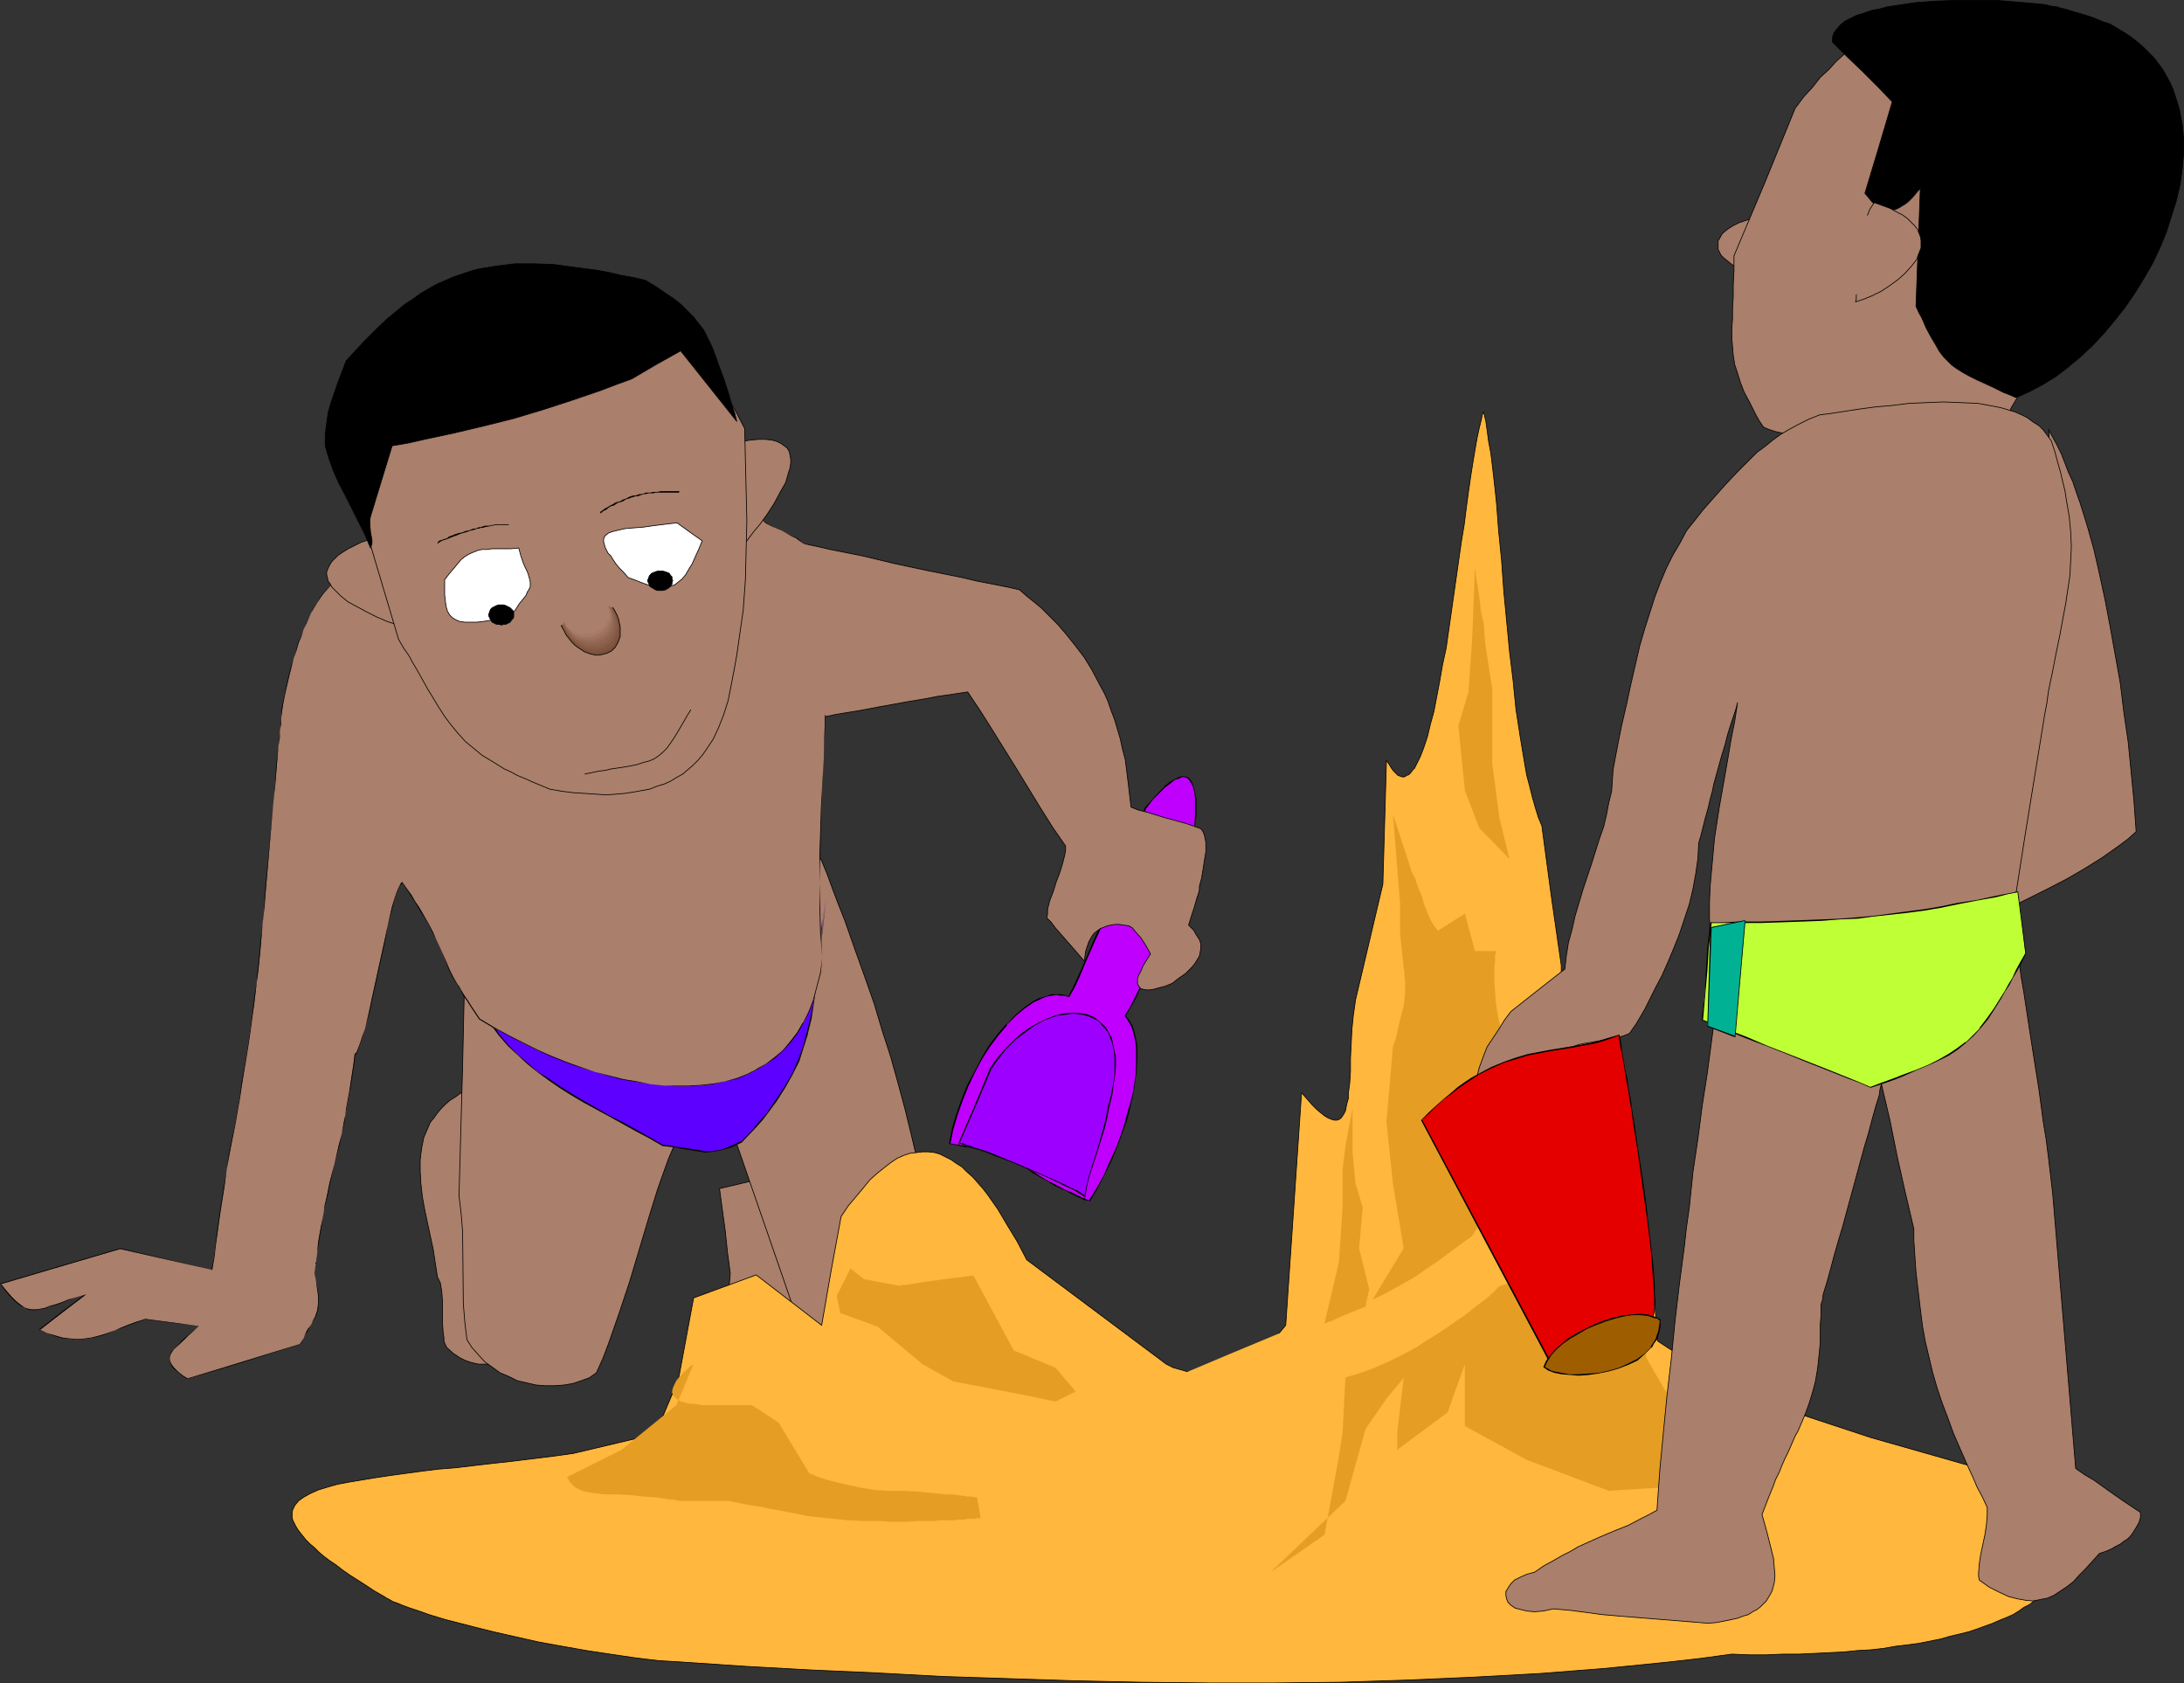 <?xml version="1.0" encoding="UTF-8" standalone="no"?>
<svg
   version="1.0"
   width="129.788mm"
   height="100.007mm"
   id="svg58"
   sodipodi:docname="Building a Sand Castle 10.wmf"
   xmlns:inkscape="http://www.inkscape.org/namespaces/inkscape"
   xmlns:sodipodi="http://sodipodi.sourceforge.net/DTD/sodipodi-0.dtd"
   xmlns="http://www.w3.org/2000/svg"
   xmlns:svg="http://www.w3.org/2000/svg">
  <rect width="100%" height="100%" fill="#333333" stroke="none"/>
  <sodipodi:namedview
     id="namedview58"
     pagecolor="#ffffff"
     bordercolor="#000000"
     borderopacity="0.25"
     inkscape:showpageshadow="2"
     inkscape:pageopacity="0.0"
     inkscape:pagecheckerboard="0"
     inkscape:deskcolor="#d1d1d1"
     inkscape:document-units="mm" />
  <defs
     id="defs1">
    <pattern
       id="WMFhbasepattern"
       patternUnits="userSpaceOnUse"
       width="6"
       height="6"
       x="0"
       y="0" />
  </defs>
  <path
     style="fill:#aa7f6b;fill-opacity:1;fill-rule:evenodd;stroke:#000000;stroke-width:0.162px;stroke-linecap:round;stroke-linejoin:round;stroke-miterlimit:4;stroke-dasharray:none;stroke-opacity:1"
     d="m 460.075,96.394 0.97,1.778 0.97,1.778 0.97,1.939 0.808,2.101 0.808,2.101 0.97,2.101 0.808,2.424 0.808,2.262 1.616,5.171 1.454,5.171 1.293,5.656 1.293,5.979 1.131,5.979 1.131,6.302 1.131,6.302 0.808,6.626 0.97,6.626 0.646,6.626 0.646,6.626 0.485,6.787 -1.778,1.616 -1.939,1.454 -3.878,2.747 -3.878,2.424 -3.878,2.262 -4.04,2.101 -4.202,2.101 -4.202,2.101 -4.525,2.262 3.232,-24.401 3.07,-24.401 v -0.162 l 0.162,-0.485 v -0.808 l 0.162,-1.131 0.162,-1.454 0.323,-1.616 0.162,-1.778 0.323,-2.101 0.162,-2.262 0.323,-2.262 0.323,-2.586 0.323,-2.747 0.646,-5.494 0.646,-5.656 0.646,-5.656 0.646,-5.494 0.162,-2.586 0.323,-2.586 0.323,-2.262 0.162,-2.262 0.162,-2.101 0.162,-1.778 v -1.616 l 0.162,-1.293 V 97.848 97.04 96.555 Z"
     id="path1" />
  <path
     style="fill:#aa7f6b;fill-opacity:1;fill-rule:evenodd;stroke:#000000;stroke-width:0.162px;stroke-linecap:round;stroke-linejoin:round;stroke-miterlimit:4;stroke-dasharray:none;stroke-opacity:1"
     d="m 396.889,49.853 -0.162,-0.323 -0.162,-0.162 -0.323,-0.323 h -0.485 -0.97 -1.293 l -1.454,0.485 -1.454,0.485 -1.293,0.646 -1.293,0.808 -1.131,0.97 -0.323,0.485 -0.323,0.646 -0.323,0.485 v 0.646 0.646 0.646 l 0.323,0.646 0.323,0.646 0.646,0.646 0.808,0.646 0.97,0.808 1.131,0.646 1.293,0.646 1.616,0.808 0.162,-1.131 0.162,-0.97 0.323,-0.808 0.162,-0.808 0.485,-1.131 0.646,-0.97 0.485,-0.97 0.485,-1.293 0.323,-0.646 0.162,-0.808 0.323,-0.97 z"
     id="path2" />
  <path
     style="fill:#bf00ff;fill-opacity:1;fill-rule:evenodd;stroke:none"
     d="m 247.894,206.766 -1.131,2.262 -0.97,2.101 -1.778,4.202 -1.778,4.202 -0.97,2.101 -1.131,2.262 -0.97,-0.323 -0.97,-0.162 -0.97,-0.162 -0.97,0.162 -0.97,0.162 -0.97,0.323 -1.131,0.485 -0.97,0.485 -2.101,1.454 -2.101,1.778 -1.939,1.939 -1.939,2.424 -1.939,2.586 -1.616,2.747 -1.778,2.909 -1.454,3.07 -1.293,3.232 -1.131,3.232 -0.97,3.394 -0.646,3.232 1.616,0.162 1.454,0.323 1.454,0.162 1.131,0.323 2.424,0.485 1.939,0.646 1.778,0.646 1.616,0.646 2.747,1.454 1.293,0.808 1.454,0.808 1.454,0.97 1.616,0.97 1.778,0.97 2.262,1.131 1.131,0.485 1.293,0.646 1.454,0.646 1.454,0.646 1.616,-2.909 1.616,-2.909 1.454,-3.07 1.293,-3.07 1.293,-3.07 0.97,-3.07 0.808,-2.909 0.646,-2.909 0.646,-2.909 0.162,-2.747 0.162,-2.586 v -2.424 l -0.323,-2.101 -0.485,-1.939 -0.323,-0.808 -0.97,-1.616 -0.485,-0.646 1.293,-2.101 1.131,-2.262 1.293,-2.424 1.131,-2.747 1.131,-2.747 1.131,-2.909 2.262,-5.979 1.939,-5.979 0.97,-2.909 0.808,-2.909 0.808,-2.586 0.646,-2.586 0.485,-2.262 0.646,-2.262 0.162,-2.262 v -2.101 -1.778 l -0.162,-1.454 -0.323,-1.293 -0.485,-0.97 -0.485,-0.646 -0.646,-0.485 h -0.808 l -0.808,0.162 -0.97,0.485 -1.131,0.646 -1.131,0.97 -1.293,1.293 -1.454,1.616 -1.616,1.939 -4.686,12.605 z"
     id="path3" />
  <path
     style="fill:#000000;fill-opacity:1;fill-rule:evenodd;stroke:none"
     d="m 247.733,206.766 -1.131,2.262 -0.97,2.101 -1.778,4.202 -1.778,4.04 -0.97,2.101 -1.131,2.262 h 0.162 l -0.97,-0.323 -0.97,-0.162 h -0.97 -0.97 l -0.97,0.323 v 0 l -1.131,0.323 -0.97,0.323 -0.97,0.485 -2.101,1.454 -2.101,1.778 v 0 l -1.939,2.101 h -0.162 l -1.939,2.262 -1.939,2.586 -1.616,2.747 -1.616,3.07 -1.616,3.07 -1.293,3.232 -1.131,3.232 -0.97,3.232 v 0.162 l -0.646,3.232 1.778,0.323 1.454,0.323 1.454,0.162 1.131,0.323 2.424,0.485 h -0.162 l 2.101,0.646 1.616,0.646 1.616,0.646 2.747,1.454 1.454,0.646 1.293,0.97 1.454,0.808 1.778,0.97 1.778,1.131 2.262,0.97 1.131,0.646 1.293,0.646 1.454,0.646 1.616,0.485 1.616,-2.747 1.616,-3.07 1.454,-2.909 1.293,-3.07 1.131,-3.07 1.131,-3.07 0.808,-3.07 v 0 l 0.646,-2.909 0.485,-2.909 0.323,-2.747 0.162,-2.586 v -2.424 l -0.323,-2.101 v 0 l -0.485,-1.939 -0.323,-0.97 -0.97,-1.454 -0.485,-0.646 v 0 l 1.131,-1.939 1.293,-2.262 1.131,-2.586 1.293,-2.747 1.131,-2.747 1.131,-2.909 2.262,-5.979 1.939,-5.979 0.97,-2.909 0.808,-2.747 0.646,-2.747 0.808,-2.586 v 0 l 0.485,-2.262 0.485,-2.262 0.323,-2.262 v -2.101 -1.778 l -0.323,-1.454 v -0.162 l -0.323,-1.131 -0.323,-0.97 -0.646,-0.808 -0.485,-0.323 -0.97,-0.162 -0.808,0.162 -0.97,0.485 -1.131,0.646 -1.293,0.97 v 0.162 l -1.293,1.293 -1.454,1.616 v 0 l -1.616,1.778 -4.686,12.766 -4.686,12.605 0.162,0.162 4.848,-12.766 4.686,-12.605 1.454,-1.939 v 0 l 1.454,-1.454 1.293,-1.293 v 0 l 1.293,-0.97 0.97,-0.808 1.131,-0.323 h -0.162 l 0.808,-0.323 0.808,0.162 v 0 l 0.646,0.485 -0.162,-0.162 0.485,0.808 0.485,0.808 0.323,1.293 v 0 l 0.162,1.454 v 1.778 2.101 l -0.162,2.262 -0.485,2.262 -0.646,2.262 v -0.162 l -0.646,2.586 -0.808,2.747 -0.808,2.747 -0.97,2.909 -1.939,6.141 -2.101,5.818 -1.293,2.909 -1.131,2.909 -1.131,2.586 -1.293,2.586 -1.131,2.262 -1.293,2.101 0.485,0.646 0.97,1.616 0.323,0.808 0.485,1.939 v 0 l 0.323,2.101 v 2.424 2.586 l -0.323,2.747 -0.485,2.909 -0.808,2.909 v -0.162 l -0.808,3.07 -0.97,3.07 -1.131,3.07 -1.454,3.07 -1.293,3.07 -1.616,2.909 -1.778,2.747 h 0.323 l -1.616,-0.646 -1.293,-0.646 -1.293,-0.646 -1.293,-0.485 -2.101,-1.131 -1.939,-0.97 -1.616,-0.97 -1.454,-0.97 -1.454,-0.808 -1.293,-0.808 -2.747,-1.454 -1.616,-0.646 -1.778,-0.646 -1.939,-0.646 v 0 l -2.424,-0.485 -1.131,-0.323 -1.454,-0.162 -1.454,-0.162 -1.616,-0.323 0.162,0.162 0.646,-3.232 v 0 l 0.97,-3.232 1.131,-3.232 1.293,-3.232 1.454,-3.07 1.616,-3.07 1.778,-2.747 1.939,-2.586 1.939,-2.262 h -0.162 l 2.101,-2.101 v 0 l 1.939,-1.616 2.101,-1.454 1.131,-0.485 0.97,-0.485 0.97,-0.323 v 0 l 0.97,-0.162 0.97,-0.162 0.97,0.162 h 0.97 v 0 l 0.97,0.323 1.293,-2.262 0.97,-2.101 1.778,-4.202 1.778,-4.04 0.97,-2.101 0.97,-2.262 z"
     id="path4" />
  <path
     style="fill:#aa7f6b;fill-opacity:1;fill-rule:evenodd;stroke:#000000;stroke-width:0.162px;stroke-linecap:round;stroke-linejoin:round;stroke-miterlimit:4;stroke-dasharray:none;stroke-opacity:1"
     d="m 173.558,120.634 2.909,0.646 3.232,0.646 3.232,0.646 3.555,0.808 7.272,1.454 7.434,1.778 7.595,1.616 7.272,1.454 3.394,0.808 3.394,0.646 3.232,0.646 2.909,0.646 1.454,1.293 1.616,1.293 1.778,1.454 1.778,1.778 1.939,1.939 1.939,2.262 1.939,2.424 2.101,2.747 1.778,2.909 1.778,3.394 0.97,1.778 0.808,1.778 0.646,1.939 0.808,2.101 1.293,4.363 0.485,2.262 0.646,2.424 0.323,2.586 0.323,2.586 0.323,2.747 0.323,2.747 1.616,0.646 1.939,0.485 4.202,1.293 4.202,1.131 1.939,0.646 1.778,0.646 0.485,0.646 0.323,0.808 0.162,0.808 0.162,0.808 v 2.101 l -0.323,1.939 -0.323,2.101 -0.323,1.939 -0.485,1.778 v 0.808 l -0.162,0.646 -0.485,1.454 -0.485,1.778 -0.646,1.939 -0.646,2.101 1.131,1.131 0.646,1.131 0.646,0.97 0.323,0.97 v 0.97 l -0.162,0.97 -0.162,0.808 -0.485,0.808 -0.485,0.808 -0.646,0.808 -1.454,1.454 -1.616,1.131 -1.454,1.131 -1.616,0.646 -1.293,0.323 -1.131,0.323 -0.97,0.162 h -0.808 l -0.808,-0.162 -0.485,-0.162 -0.323,-0.485 -0.323,-0.485 v -0.485 -0.808 l 0.323,-0.808 0.485,-0.97 0.485,-1.131 0.808,-1.293 0.808,-1.293 -0.97,-1.778 -1.131,-1.778 -1.293,-1.454 -0.646,-0.808 -0.808,-0.485 -1.131,-0.162 -0.97,-0.162 h -0.97 l -0.97,0.162 -0.808,0.162 -1.616,0.646 -1.293,0.97 -0.485,0.646 -0.485,0.808 -0.323,0.646 -0.323,0.97 -0.323,0.97 -0.162,1.131 -0.162,1.131 -0.97,-1.131 -0.97,-1.131 -2.262,-2.586 -2.262,-2.586 -0.97,-1.293 -0.97,-0.97 0.162,-0.97 v -0.97 l 0.485,-1.939 0.808,-2.101 0.646,-2.101 0.808,-2.101 0.646,-2.101 0.485,-1.939 0.162,-0.97 v -0.97 l -2.909,-4.202 -2.747,-4.363 -5.333,-8.726 -5.333,-8.565 -2.747,-4.363 -2.909,-4.363 -2.101,0.323 -2.101,0.323 -2.424,0.323 -2.424,0.485 -4.848,0.808 -5.333,0.97 -5.171,0.97 -5.01,0.808 -2.262,0.485 -2.424,0.323 -2.101,0.323 -2.101,0.323 -2.747,-20.523 z"
     id="path5" />
  <path
     style="fill:#aa7f6b;fill-opacity:1;fill-rule:evenodd;stroke:#000000;stroke-width:0.162px;stroke-linecap:round;stroke-linejoin:round;stroke-miterlimit:4;stroke-dasharray:none;stroke-opacity:1"
     d="m 171.134,264.618 -4.686,1.131 -4.848,1.131 1.293,9.534 0.485,4.686 0.646,4.848 -0.808,9.05 -0.808,9.211 9.534,2.262 4.686,1.131 4.686,1.293 4.848,-4.686 -7.595,-19.877 z"
     id="path6" />
  <path
     style="fill:#aa7f6b;fill-opacity:1;fill-rule:evenodd;stroke:#000000;stroke-width:0.162px;stroke-linecap:round;stroke-linejoin:round;stroke-miterlimit:4;stroke-dasharray:none;stroke-opacity:1"
     d="m 103.747,245.227 -1.293,0.97 -1.293,0.808 -1.131,0.97 -0.97,0.97 -0.808,0.97 -0.808,1.131 -0.808,0.97 -0.485,1.131 -0.485,1.131 -0.485,1.131 -0.485,2.424 -0.323,2.586 v 2.586 l 0.162,2.747 0.323,2.909 0.485,2.747 0.646,3.07 1.293,5.979 0.97,6.302 0.323,0.646 0.323,0.646 0.162,0.97 0.162,0.97 0.162,2.262 v 2.424 2.424 l 0.162,2.262 0.162,0.97 v 0.808 l 0.323,0.808 0.323,0.646 1.454,1.293 1.454,0.97 1.293,0.646 1.454,0.485 1.454,0.323 h 1.293 1.293 l 1.293,-0.323 1.131,-0.323 1.131,-0.485 0.808,-0.646 0.97,-0.646 0.646,-0.808 0.646,-0.646 0.485,-0.808 0.162,-0.646 v -0.162 l -0.162,-0.485 -0.162,-0.808 -0.323,-0.97 -0.323,-1.454 -0.323,-1.454 -0.323,-1.778 -0.646,-1.939 -0.485,-1.939 -0.485,-2.262 -0.646,-2.424 -0.485,-2.424 -1.293,-5.01 -1.293,-5.333 -1.454,-5.333 -1.131,-5.01 -0.646,-2.424 -0.485,-2.262 -0.485,-2.262 -0.646,-1.939 -0.323,-1.778 -0.485,-1.778 -0.323,-1.293 -0.162,-1.293 -0.323,-0.97 -0.162,-0.646 z"
     id="path7" />
  <path
     style="fill:#aa7f6b;fill-opacity:1;fill-rule:evenodd;stroke:#000000;stroke-width:0.162px;stroke-linecap:round;stroke-linejoin:round;stroke-miterlimit:4;stroke-dasharray:none;stroke-opacity:1"
     d="m 184.385,192.868 1.454,3.555 1.293,3.555 1.293,3.394 1.293,3.232 2.262,6.464 2.262,6.302 2.101,5.979 1.778,5.979 1.939,5.979 1.616,5.818 1.616,5.979 1.454,5.979 1.454,6.141 1.454,6.464 1.454,6.626 1.293,6.949 0.808,3.555 0.808,3.878 0.646,3.717 0.808,4.04 -1.293,1.454 -1.131,1.454 -0.97,1.131 -0.97,1.131 -0.808,1.131 -0.808,0.97 -0.646,0.808 -0.808,0.808 -1.131,1.293 -1.131,0.97 -1.131,0.808 -1.131,0.485 -1.131,0.323 -1.293,0.162 -1.616,0.162 h -1.939 -0.97 -1.293 -4.202 -1.616 -1.778 l -1.939,0.162 -19.715,-57.044 -5.494,0.485 -5.656,0.323 -1.293,3.394 -1.454,3.394 -2.424,6.787 -2.101,6.787 -4.202,14.059 -2.262,6.787 -2.424,6.949 -1.293,3.394 -1.454,3.232 -1.616,1.131 -1.778,0.646 -1.939,0.646 -1.939,0.323 -2.101,0.162 h -2.101 l -2.101,-0.162 -2.101,-0.485 -2.101,-0.485 -1.939,-0.97 -1.939,-0.808 -1.778,-1.293 -1.616,-1.131 -1.454,-1.616 -1.454,-1.616 -1.131,-1.778 -0.485,-4.04 -0.323,-4.04 -0.162,-16.16 -0.323,-4.04 -0.485,-4.04 0.808,-29.249 0.646,-29.249 5.171,-1.454 5.01,-1.293 5.01,-1.131 5.01,-0.97 9.858,-1.939 9.858,-1.778 9.858,-1.778 9.858,-1.939 5.01,-0.97 5.01,-1.131 5.171,-1.293 z"
     id="path8" />
  <path
     style="fill:#5e00ff;fill-opacity:1;fill-rule:evenodd;stroke:none"
     d="m 108.595,227.289 5.818,2.747 5.494,2.424 5.656,2.424 5.171,2.101 2.747,0.97 2.424,0.97 2.586,0.808 2.586,0.646 2.424,0.485 2.424,0.485 2.424,0.323 h 2.262 2.424 l 2.262,-0.162 2.262,-0.323 2.262,-0.646 2.101,-0.808 2.101,-0.808 2.101,-1.293 2.101,-1.293 2.101,-1.778 2.101,-1.778 1.939,-2.262 1.939,-2.424 1.939,-2.747 1.778,-2.909 1.939,-3.232 1.778,-3.717 0.808,-6.626 0.808,-6.787 -0.485,4.525 -0.485,4.202 -0.323,3.878 -0.485,3.878 -0.485,3.555 -0.485,3.394 -0.485,3.232 -0.808,3.232 -0.97,3.07 -0.97,3.07 -1.454,3.07 -1.616,2.909 -1.939,3.07 -2.262,2.909 -1.131,1.616 -1.454,1.616 -1.454,1.454 -1.454,1.616 -1.293,0.646 -1.293,0.485 -1.131,0.323 -0.97,0.323 -0.97,0.323 h -0.808 l -1.778,0.162 -1.939,-0.323 -2.101,-0.323 -1.131,-0.162 -1.293,-0.162 -1.454,-0.323 -1.616,-0.162 -3.07,-1.778 -3.07,-1.616 -2.909,-1.616 -2.909,-1.616 -5.656,-3.07 -2.586,-1.616 -2.747,-1.616 -2.586,-1.778 -2.424,-1.778 -2.262,-1.778 -2.262,-2.101 -2.262,-2.101 -1.939,-2.262 -1.778,-2.424 z"
     id="path9" />
  <path
     style="fill:#000000;fill-opacity:1;fill-rule:evenodd;stroke:none"
     d="m 108.757,227.289 -0.162,0.162 5.656,2.586 5.656,2.586 5.494,2.424 5.333,2.101 2.586,0.97 2.586,0.97 2.586,0.646 2.424,0.808 h 0.162 l 2.424,0.485 2.424,0.485 2.424,0.162 2.262,0.162 h 2.424 l 2.262,-0.162 2.262,-0.323 2.262,-0.646 v 0 l 2.101,-0.808 2.262,-0.97 2.101,-1.131 2.101,-1.293 1.939,-1.778 v 0 l 2.101,-1.939 1.939,-2.101 h 0.162 l 1.939,-2.424 1.778,-2.747 1.939,-2.909 1.939,-3.394 1.778,-3.555 0.808,-6.787 0.808,-6.787 h -0.162 l -0.646,4.525 -0.323,4.202 -0.485,3.878 -0.485,3.878 -0.323,3.555 -0.485,3.394 -0.646,3.232 -0.808,3.232 v 0 l -0.808,3.07 -1.131,3.07 -1.293,2.909 -1.778,3.07 -1.939,2.909 -2.101,3.07 -1.293,1.454 -1.454,1.616 h 0.162 l -3.07,3.232 v -0.162 l -1.293,0.646 -1.131,0.485 -1.131,0.485 -0.97,0.323 v 0 l -0.97,0.162 -0.808,0.162 h -1.778 l -1.939,-0.323 -2.101,-0.323 -1.131,-0.162 -1.293,-0.162 -1.454,-0.323 -1.616,-0.162 v 0 l -3.07,-1.778 -2.909,-1.616 -2.909,-1.616 -2.909,-1.454 -5.656,-3.232 -2.747,-1.616 -2.586,-1.616 -2.586,-1.778 -2.586,-1.616 -2.262,-1.939 v 0 l -2.262,-1.939 -2.101,-2.101 v 0 l -1.939,-2.262 -1.778,-2.586 -1.778,-2.586 -0.485,-0.323 1.939,3.07 1.778,2.424 2.101,2.424 v 0 l 2.262,2.101 2.101,1.939 v 0 l 2.424,1.939 2.424,1.778 2.586,1.778 2.586,1.616 2.747,1.616 5.656,3.07 2.909,1.616 2.909,1.616 3.07,1.616 3.07,1.778 1.616,0.162 1.454,0.162 1.293,0.323 1.131,0.162 2.101,0.323 1.939,0.323 1.778,-0.162 0.808,-0.162 0.97,-0.162 v 0 l 1.131,-0.323 1.131,-0.323 1.131,-0.485 1.293,-0.646 3.07,-3.232 v 0 l 1.454,-1.616 1.131,-1.454 2.262,-3.07 1.939,-3.07 1.616,-2.909 1.454,-2.909 0.97,-3.07 0.97,-3.07 v -0.162 l 0.808,-3.232 0.485,-3.232 0.485,-3.394 0.485,-3.555 0.323,-3.878 0.485,-3.878 0.485,-4.202 0.485,-4.525 h -0.162 l -0.97,6.787 -0.808,6.626 v 0 l -1.778,3.555 -1.778,3.394 -1.939,2.909 -1.939,2.747 -1.939,2.424 v 0 l -1.939,2.101 -1.939,1.939 v 0 l -2.101,1.616 -2.101,1.454 -2.101,1.131 -2.101,0.97 -2.262,0.646 h 0.162 l -2.262,0.646 -2.262,0.323 -2.262,0.323 h -2.424 l -2.262,-0.162 -2.424,-0.323 -2.424,-0.485 -2.424,-0.485 v 0 l -2.424,-0.646 -2.586,-0.808 -2.586,-0.808 -2.586,-0.97 -5.333,-2.262 -5.494,-2.262 -5.656,-2.586 -6.141,-2.909 z"
     id="path10" />
  <path
     style="fill:#aa7f6b;fill-opacity:1;fill-rule:evenodd;stroke:none"
     d="m 84.032,126.29 -1.454,0.323 -1.616,0.485 -1.454,0.485 -1.454,0.808 -1.293,0.97 -1.454,0.97 -1.454,1.454 -1.293,1.616 -1.293,1.778 -1.293,2.262 -1.293,2.586 -0.485,1.293 -0.646,1.616 -0.485,1.454 -0.646,1.778 -0.485,1.778 -0.485,1.939 -0.485,1.939 -0.485,2.101 -0.646,2.262 -0.323,2.424 -0.162,1.131 -0.162,1.293 -0.162,1.454 -0.162,1.616 -0.162,1.616 -0.162,1.778 -0.323,3.878 -0.485,4.363 -0.323,4.363 -0.808,9.373 -0.808,9.373 -0.485,4.363 -0.323,4.202 -0.323,3.878 -0.162,1.939 -0.162,1.616 -0.162,1.616 -0.162,1.454 -0.162,1.293 -0.162,1.131 -0.323,2.747 -0.323,2.747 -0.485,2.424 -0.323,2.424 -0.323,2.262 -0.323,2.101 -0.646,4.04 -0.485,3.717 -0.646,3.394 -1.131,6.464 -1.131,6.464 -0.646,3.555 -0.485,3.717 -0.646,4.04 -0.323,2.101 -0.323,2.262 -0.323,2.424 -0.485,2.424 -0.323,2.747 -0.323,2.747 -20.685,-4.686 -26.826,7.757 1.131,1.616 1.131,1.293 1.131,1.131 0.97,0.646 0.808,0.646 0.97,0.323 0.808,0.162 h 0.97 0.97 l 0.97,-0.323 1.131,-0.323 1.293,-0.485 1.454,-0.485 1.454,-0.485 1.778,-0.646 1.939,-0.485 -5.01,3.878 -5.171,3.878 1.778,0.808 1.616,0.485 1.616,0.485 1.454,0.323 1.454,0.162 h 1.293 l 1.293,-0.162 1.131,-0.162 2.586,-0.808 2.747,-0.97 1.454,-0.646 1.616,-0.646 1.778,-0.646 1.939,-0.485 5.979,0.646 5.818,0.808 -1.131,1.131 -0.97,0.97 -0.97,0.97 -0.97,0.646 -0.808,0.808 -0.646,0.646 -0.323,0.646 -0.485,0.646 -0.162,0.485 v 0.646 l 0.162,0.485 0.323,0.646 0.646,0.646 0.808,0.808 0.97,0.808 1.131,0.97 12.766,-4.04 12.605,-3.878 0.808,-1.293 0.646,-1.293 0.646,-0.97 0.485,-0.97 0.485,-0.808 0.323,-0.808 0.485,-1.454 0.323,-1.616 v -0.808 l -0.162,-0.808 v -1.131 l -0.162,-1.131 -0.323,-1.293 -0.323,-1.454 0.323,-2.424 0.323,-2.262 0.162,-2.101 0.323,-1.939 0.323,-1.778 0.323,-1.616 0.323,-1.616 0.323,-1.454 0.485,-2.747 0.485,-2.424 1.131,-4.363 0.97,-4.202 0.646,-2.424 0.485,-2.747 0.323,-1.454 0.323,-1.454 0.323,-1.778 0.323,-1.778 0.162,-1.939 0.323,-2.101 0.323,-2.101 0.323,-2.586 0.323,-0.162 0.323,-0.646 0.323,-0.646 0.323,-0.808 0.323,-0.97 0.323,-0.97 0.323,-1.293 0.323,-1.131 0.646,-2.909 0.646,-3.07 1.454,-6.626 1.454,-6.626 0.646,-3.07 0.646,-2.909 0.323,-1.293 0.485,-1.131 0.323,-0.97 0.323,-0.97 0.323,-0.808 0.323,-0.646 0.162,-0.646 0.323,-0.323 1.131,1.616 0.97,1.454 0.808,1.293 0.646,1.131 0.808,1.131 0.646,1.131 0.97,1.939 0.97,1.616 0.646,1.454 2.262,5.333 0.808,1.616 0.808,1.616 0.97,1.939 0.646,0.97 0.808,1.131 0.646,1.293 0.97,1.293 0.97,1.293 0.97,1.616 3.232,1.939 3.232,1.616 3.232,1.778 3.232,1.616 3.232,1.293 3.232,1.293 3.232,1.293 3.232,0.97 3.232,0.97 3.07,0.646 3.07,0.646 3.07,0.485 3.07,0.323 2.909,0.162 h 2.747 l 2.747,-0.162 2.747,-0.323 2.586,-0.646 2.424,-0.646 2.424,-0.808 2.262,-1.131 2.101,-1.293 1.939,-1.454 1.778,-1.616 1.778,-1.939 1.454,-1.939 1.454,-2.262 1.131,-2.586 1.131,-2.586 0.808,-3.07 0.646,-3.07 0.485,-3.394 -0.323,-5.494 -0.323,-5.656 v -5.656 -5.656 l 0.485,-11.15 0.485,-11.15 0.323,-11.312 0.162,-5.494 -0.162,-5.656 -0.162,-5.494 -0.485,-5.494 -0.485,-5.656 -0.97,-5.494 -0.646,-1.131 -0.646,-1.131 -0.97,-0.97 -0.97,-0.808 -0.97,-0.646 -1.131,-0.646 -2.262,-1.131 -2.262,-1.131 -1.293,-0.646 -0.97,-0.646 -0.97,-0.808 -0.808,-0.808 -0.808,-1.131 -0.646,-1.131 z"
     id="path11" />
  <path
     style="fill:#000000;fill-opacity:1;fill-rule:evenodd;stroke:none"
     d="m 84.032,126.128 -1.454,0.485 -1.616,0.323 -1.454,0.646 -1.454,0.808 v 0 l -1.454,0.808 -1.454,1.131 -1.293,1.454 -1.454,1.616 -1.131,1.778 -1.293,2.101 v 0.162 l -1.293,2.586 -0.485,1.293 -0.646,1.616 -0.646,1.454 -0.485,1.778 -0.485,1.778 -0.646,1.939 -0.485,1.939 -0.485,2.101 -0.485,2.262 -0.485,2.424 -0.162,1.131 v 1.293 l -0.162,1.454 -0.162,1.616 -0.162,1.616 -0.162,1.778 -0.485,3.878 -0.323,4.363 -0.323,4.363 -1.778,18.745 -0.323,4.363 -0.323,4.202 -0.485,3.878 -0.162,1.939 -0.162,1.616 -0.162,1.616 -0.162,1.454 -0.162,1.293 v 1.131 l -0.485,2.747 -0.323,2.747 -0.323,2.424 -0.323,2.424 -0.323,2.262 -0.323,2.101 -0.646,4.04 -0.646,3.717 -0.485,3.394 -1.131,6.464 -1.293,6.464 -0.485,3.555 -0.646,3.717 -0.646,4.04 -0.323,2.101 -0.323,2.262 -0.323,2.424 -0.323,2.424 -0.323,2.747 -0.485,2.747 h 0.162 L 26.987,280.294 0,288.212 l 1.293,1.778 1.131,1.293 0.97,0.97 0.97,0.808 0.97,0.485 v 0 l 0.97,0.485 0.808,0.162 h 0.97 l 0.97,-0.162 0.97,-0.162 1.131,-0.485 1.293,-0.323 1.454,-0.485 1.454,-0.646 1.778,-0.646 1.939,-0.485 v -0.162 l -5.171,3.878 -5.171,4.04 1.939,0.808 1.616,0.646 1.616,0.485 1.454,0.162 1.454,0.162 h 1.293 l 1.293,-0.162 1.131,-0.162 2.586,-0.646 2.747,-1.131 1.454,-0.485 1.616,-0.646 1.778,-0.646 1.939,-0.646 11.797,1.454 v 0 l -1.131,1.131 -1.131,0.97 -0.97,0.808 -0.808,0.808 -1.454,1.454 -0.485,0.646 -0.323,0.646 -0.162,0.485 v 0.646 l 0.162,0.485 0.323,0.808 0.485,0.646 0.808,0.646 1.131,0.97 1.131,0.808 12.766,-3.878 12.766,-4.04 0.646,-1.293 0.646,-1.293 v 0.162 l 0.646,-1.131 v 0 l 0.485,-0.97 0.485,-0.808 0.485,-0.808 0.485,-1.454 0.162,-1.616 v -0.808 -0.808 l -0.162,-1.131 -0.162,-1.131 -0.323,-1.293 -0.323,-1.454 0.323,-2.424 0.323,-2.262 0.323,-2.101 0.323,-1.939 0.323,-1.778 0.162,-1.616 0.323,-1.616 0.323,-1.454 0.646,-2.747 0.485,-2.424 0.97,-4.363 1.131,-4.202 0.485,-2.424 0.646,-2.747 0.162,-1.454 0.323,-1.454 0.323,-1.778 0.323,-1.778 0.323,-1.939 0.323,-2.101 0.323,-2.101 0.323,-2.586 v 0.162 l 0.323,-0.323 0.485,-1.293 0.323,-0.808 0.323,-0.97 0.323,-0.97 0.323,-1.293 1.131,-4.04 0.646,-3.07 1.454,-6.626 1.454,-6.626 0.485,-3.07 1.131,-4.202 0.323,-1.131 0.323,-0.97 0.323,-0.97 0.323,-0.808 0.646,-1.293 v 0.162 l 0.323,-0.323 h -0.162 l 0.97,1.454 0.97,1.454 0.808,1.293 0.808,1.293 0.646,1.131 0.646,0.97 v 0 l 1.131,1.939 0.808,1.616 0.808,1.454 2.262,5.333 0.646,1.616 0.808,1.616 1.131,1.939 v 0 l 0.646,0.97 0.646,1.293 0.808,1.131 0.808,1.293 0.97,1.454 0.97,1.454 3.232,1.939 h 0.162 l 3.232,1.778 3.232,1.616 3.232,1.616 3.232,1.454 3.232,1.293 3.232,1.131 3.232,0.97 3.232,0.97 3.07,0.808 3.07,0.485 3.07,0.485 3.07,0.323 2.909,0.162 h 2.747 l 2.747,-0.162 2.747,-0.323 2.586,-0.646 2.424,-0.485 2.424,-0.97 2.262,-1.131 v 0 l 2.101,-1.293 1.939,-1.293 1.939,-1.778 1.616,-1.778 1.616,-2.101 1.293,-2.262 v 0 l 1.293,-2.586 0.97,-2.586 0.808,-3.07 0.808,-3.07 0.323,-3.394 -0.323,-5.494 -0.162,-5.656 -0.162,-5.656 0.162,-5.656 0.323,-11.15 0.485,-11.15 0.485,-11.312 v -5.494 -5.656 l -0.162,-5.494 -0.485,-5.494 -0.646,-5.656 -0.808,-5.494 -0.646,-1.131 v -0.162 l -0.808,-1.131 -0.808,-0.808 -1.131,-0.808 -0.97,-0.808 v 0 l -1.131,-0.485 -2.262,-1.131 2.262,1.293 1.131,0.485 h -0.162 l 1.131,0.808 0.97,0.808 0.808,0.808 0.808,1.131 v 0 l 0.646,1.131 0.808,5.494 0.646,5.656 0.485,5.494 0.162,5.494 v 5.656 5.494 l -0.323,11.312 -0.646,11.15 -0.323,11.15 v 5.656 5.656 l 0.162,5.656 0.485,5.494 -0.485,3.394 -0.808,3.07 -0.808,3.07 -0.97,2.586 -1.293,2.586 v -0.162 l -1.293,2.262 -1.616,2.101 -1.616,1.939 -1.939,1.616 -1.939,1.454 -2.101,1.131 h 0.162 l -2.262,1.131 -2.424,0.97 -2.424,0.646 -2.586,0.485 -2.747,0.323 -2.747,0.162 h -2.747 -2.909 l -3.07,-0.323 -3.07,-0.646 -3.07,-0.485 -3.07,-0.808 -3.232,-0.808 -3.232,-1.131 -3.232,-1.131 -3.232,-1.293 -3.232,-1.454 -3.232,-1.616 -3.232,-1.616 -3.232,-1.778 v 0 l -3.232,-1.939 -0.97,-1.454 -0.97,-1.454 -0.808,-1.293 -0.808,-1.131 -0.646,-1.131 -0.646,-1.131 v 0.162 l -1.131,-1.939 -0.808,-1.616 -0.646,-1.616 -2.424,-5.333 -0.646,-1.454 -0.808,-1.616 -1.131,-1.939 v 0 l -0.646,-1.131 -0.646,-1.131 -0.808,-1.131 -0.808,-1.454 -0.97,-1.293 -1.131,-1.616 -0.323,0.323 -0.646,1.293 -0.323,0.808 -0.323,0.97 -0.323,0.97 -0.323,1.131 -0.97,4.202 -0.646,3.07 -1.454,6.626 -1.454,6.626 -0.646,3.07 -0.97,4.04 -0.485,1.293 -0.323,0.97 -0.323,0.97 -0.323,0.808 -0.485,1.293 v -0.162 l -0.323,0.323 -0.323,2.586 -0.323,2.101 -0.323,2.101 -0.323,1.939 -0.323,1.778 -0.323,1.778 -0.162,1.454 -0.323,1.454 -0.485,2.747 -0.646,2.424 -0.97,4.202 -1.131,4.363 -0.485,2.424 -0.646,2.747 -0.162,1.454 -0.323,1.616 -0.323,1.616 -0.323,1.778 -0.323,1.939 -0.162,2.101 -0.323,2.262 -0.323,2.424 0.323,1.454 0.162,1.293 0.162,1.131 0.162,1.131 v 0.808 0.808 l -0.162,1.616 -0.485,1.454 -0.485,0.808 -0.323,0.808 -0.646,0.97 v -0.162 l -0.646,1.131 v 0 l -0.485,1.293 -0.808,1.293 v 0 l -12.605,3.878 -12.766,3.878 h 0.162 l -1.293,-0.808 -0.97,-0.808 -0.808,-0.808 -0.485,-0.646 v 0 l -0.323,-0.646 -0.162,-0.485 v -0.646 l 0.162,-0.485 v 0 l 0.323,-0.646 0.485,-0.646 1.454,-1.293 0.808,-0.808 0.97,-0.97 0.97,-0.808 1.293,-1.293 -11.958,-1.616 -1.939,0.646 -1.778,0.646 -1.616,0.646 -1.454,0.646 -2.747,0.97 -2.586,0.646 -1.131,0.162 -1.293,0.162 h -1.293 l -1.454,-0.162 -1.454,-0.162 -1.616,-0.485 -1.616,-0.485 -1.778,-0.808 v 0.162 l 5.171,-4.04 5.333,-4.04 -2.262,0.646 -1.778,0.485 -1.454,0.646 -1.454,0.485 -1.293,0.323 -1.131,0.485 -0.97,0.162 -0.97,0.162 H 7.11 l -0.808,-0.162 -0.97,-0.323 H 5.494 L 4.525,292.898 3.555,292.09 2.586,291.121 1.454,289.828 0.162,288.212 v 0.162 l 26.826,-7.918 20.685,4.686 0.485,-2.747 0.323,-2.747 0.323,-2.424 0.323,-2.424 0.323,-2.262 0.323,-2.101 0.646,-4.04 0.485,-3.717 0.646,-3.555 1.293,-6.464 1.131,-6.464 0.485,-3.394 0.646,-3.717 0.646,-4.04 0.323,-2.101 0.323,-2.262 0.323,-2.424 0.323,-2.424 0.323,-2.747 0.323,-2.747 0.162,-1.131 0.162,-1.293 0.162,-1.454 0.162,-1.616 0.162,-1.616 0.162,-1.939 0.323,-3.878 0.485,-4.202 0.323,-4.363 1.616,-18.745 0.485,-4.363 0.323,-4.363 0.323,-3.878 0.323,-1.778 v -1.616 l 0.323,-1.616 v -1.454 l 0.162,-1.293 0.162,-1.131 0.485,-2.424 0.485,-2.262 0.485,-2.101 0.485,-1.939 0.485,-1.939 0.646,-1.778 0.485,-1.778 0.646,-1.454 0.485,-1.616 0.646,-1.293 1.131,-2.586 v 0 l 1.293,-2.101 1.293,-1.939 1.454,-1.616 1.293,-1.293 1.454,-1.131 1.454,-0.97 h -0.162 l 1.454,-0.646 1.454,-0.646 1.616,-0.485 1.454,-0.323 z"
     id="path12" />
  <path
     style="fill:#000000;fill-opacity:1;fill-rule:evenodd;stroke:none"
     d="m 177.921,120.311 -2.262,-1.131 -2.262,-1.131 -1.293,-0.646 h 0.162 l -1.131,-0.646 -0.808,-0.808 -0.97,-0.97 -0.646,-0.97 v 0 l -0.808,-1.293 -83.87,13.413 v 0.162 l 83.87,-13.413 v 0 l 0.646,1.131 v 0 l 0.646,1.131 0.97,0.97 0.97,0.646 0.97,0.808 v 0 l 1.293,0.646 2.262,0.97 z"
     id="path13" />
  <path
     style="fill:#aa7f6b;fill-opacity:1;fill-rule:evenodd;stroke:#000000;stroke-width:0.162px;stroke-linecap:round;stroke-linejoin:round;stroke-miterlimit:4;stroke-dasharray:none;stroke-opacity:1"
     d="m 166.448,99.141 2.101,-0.323 1.778,-0.162 h 1.616 l 1.454,0.162 1.131,0.323 0.97,0.485 0.646,0.485 0.646,0.485 0.485,0.808 0.162,0.808 0.162,0.808 v 0.97 l -0.162,1.131 -0.323,0.97 -0.323,1.131 -0.323,1.131 -1.293,2.262 -1.293,2.424 -1.454,2.262 -1.616,2.262 -1.616,1.939 -1.454,1.939 -0.646,0.646 -0.646,0.646 -0.485,0.646 -0.485,0.485 0.162,-3.07 0.162,-3.07 0.323,-12.605 0.162,-3.07 z"
     id="path14" />
  <path
     style="fill:#aa7f6b;fill-opacity:1;fill-rule:evenodd;stroke:#000000;stroke-width:0.162px;stroke-linecap:round;stroke-linejoin:round;stroke-miterlimit:4;stroke-dasharray:none;stroke-opacity:1"
     d="m 83.062,121.118 -1.939,0.646 -1.616,0.808 -1.293,0.646 -1.293,0.808 -0.97,0.646 -0.808,0.808 -0.646,0.646 -0.485,0.808 -0.323,0.646 -0.323,0.808 v 0.646 l 0.162,0.646 0.162,0.808 0.485,0.646 0.323,0.646 0.646,0.646 1.454,1.454 1.616,1.293 2.101,1.131 2.101,1.131 2.262,1.131 2.262,0.97 2.424,0.808 2.101,0.808 -0.97,-2.424 -1.131,-2.424 -4.363,-10.342 -0.97,-2.424 z"
     id="path15" />
  <path
     style="fill:#aa7f6b;fill-opacity:1;fill-rule:evenodd;stroke:#000000;stroke-width:0.162px;stroke-linecap:round;stroke-linejoin:round;stroke-miterlimit:4;stroke-dasharray:none;stroke-opacity:1"
     d="m 77.73,103.989 11.797,39.592 1.131,1.939 1.131,1.616 0.97,1.778 0.97,1.616 1.616,2.909 0.808,1.454 0.808,1.293 1.454,2.424 1.454,2.262 1.454,1.939 1.616,1.939 1.616,1.778 1.778,1.454 1.939,1.616 2.424,1.454 2.586,1.616 1.454,0.646 1.454,0.808 1.616,0.646 1.778,0.808 1.939,0.808 1.939,0.808 2.747,0.485 2.586,0.323 2.586,0.162 2.424,0.162 2.262,0.162 2.262,-0.162 1.939,-0.162 2.101,-0.323 1.778,-0.323 1.778,-0.323 1.616,-0.646 1.616,-0.485 1.454,-0.646 1.293,-0.808 1.454,-0.808 1.131,-0.97 1.131,-0.97 1.131,-1.131 0.97,-1.131 0.808,-1.131 1.616,-2.424 1.293,-2.747 1.131,-2.909 0.97,-3.07 0.646,-3.232 0.646,-3.394 0.646,-3.555 0.485,-3.394 0.485,-3.394 0.485,-3.394 0.485,-6.787 0.162,-6.626 0.162,-6.626 -0.162,-6.787 -0.162,-6.787 -0.162,-7.11 -2.101,-4.04 -2.101,-3.717 -2.262,-3.394 -2.262,-3.232 -2.424,-2.909 -2.424,-2.586 -2.424,-2.424 -2.424,-2.262 -2.586,-1.778 -2.747,-1.616 -2.747,-1.293 -2.747,-0.97 -2.747,-0.808 -2.747,-0.485 -2.909,-0.162 -2.909,0.162 -2.909,0.323 -3.07,0.485 -2.909,0.97 -3.07,1.293 -3.07,1.454 -3.07,1.616 -3.07,2.101 -3.07,2.262 -3.07,2.586 -3.07,2.909 -3.07,3.232 -3.232,3.394 -3.07,3.717 -3.07,4.04 -3.07,4.363 z"
     id="path16" />
  <path
     style="fill:#ffffff;fill-opacity:1;fill-rule:evenodd;stroke:#000000;stroke-width:0.162px;stroke-linecap:round;stroke-linejoin:round;stroke-miterlimit:4;stroke-dasharray:none;stroke-opacity:1"
     d="m 99.869,130.168 v 1.778 1.616 l 0.162,1.454 0.162,1.131 0.323,1.131 0.485,0.808 0.646,0.646 0.808,0.485 0.808,0.323 1.131,0.162 h 1.293 1.454 l 1.454,-0.162 1.939,-0.323 1.939,-0.485 2.262,-0.485 1.131,-1.454 0.808,-1.293 0.808,-0.97 0.646,-0.808 0.323,-0.808 0.323,-0.485 0.323,-0.646 v -0.646 -0.485 l -0.162,-0.646 -0.162,-0.646 -0.323,-0.97 -0.485,-0.97 -0.485,-1.131 -0.485,-1.454 -0.485,-1.778 -1.778,0.162 h -1.616 -1.454 -1.131 l -1.131,0.162 h -1.131 l -0.808,0.162 -0.808,0.323 -0.808,0.323 -0.646,0.323 -0.808,0.485 -0.808,0.646 -0.808,0.97 -0.808,0.97 -0.97,1.131 z"
     id="path17" />
  <path
     style="fill:#ffffff;fill-opacity:1;fill-rule:evenodd;stroke:#000000;stroke-width:0.162px;stroke-linecap:round;stroke-linejoin:round;stroke-miterlimit:4;stroke-dasharray:none;stroke-opacity:1"
     d="m 141.077,129.683 1.778,0.646 1.616,0.646 1.454,0.485 1.293,0.323 h 1.293 1.131 l 0.97,-0.162 0.97,-0.323 0.808,-0.646 0.808,-0.646 0.808,-0.97 0.646,-1.131 0.808,-1.293 0.646,-1.454 0.808,-1.778 0.808,-1.939 -2.747,-1.939 -2.909,-2.101 -2.747,0.323 -2.586,0.323 -2.262,0.323 -2.101,0.162 -1.939,0.162 -1.454,0.323 -1.293,0.323 -0.97,0.323 -0.808,0.646 -0.162,0.323 -0.162,0.323 v 0.485 0.323 l 0.162,0.485 0.162,0.646 0.323,0.646 0.323,0.646 0.646,0.646 0.485,0.808 0.646,0.97 0.808,0.97 0.97,0.97 z"
     id="path18" />
  <path
     style="fill:#7a4f3a;fill-opacity:1;fill-rule:evenodd;stroke:#000000;stroke-width:0.162px;stroke-linecap:round;stroke-linejoin:round;stroke-miterlimit:4;stroke-dasharray:none;stroke-opacity:1"
     d="m 126.048,140.51 0.646,1.131 0.485,0.97 0.646,0.808 0.646,0.808 0.646,0.646 0.646,0.485 1.454,0.97 1.293,0.485 1.454,0.323 1.293,-0.162 1.131,-0.323 0.97,-0.485 0.808,-0.808 0.646,-1.131 0.485,-1.293 v -1.293 -0.97 l -0.162,-0.646 -0.162,-0.808 -0.323,-0.97 -0.485,-0.97 -0.485,-0.808 -1.454,0.485 -1.293,0.485 -3.07,1.131 -3.07,0.97 z"
     id="path19" />
  <path
     style="fill:#825642;fill-opacity:1;fill-rule:evenodd;stroke:none"
     d="m 126.209,140.349 0.485,0.97 0.646,0.97 0.646,0.808 0.646,0.646 1.131,1.293 1.293,0.646 1.293,0.646 1.293,0.162 1.293,-0.162 0.97,-0.323 1.131,-0.485 0.808,-0.808 0.646,-0.97 0.323,-1.293 0.162,-1.293 -0.162,-1.454 -0.162,-0.808 -0.323,-0.808 -0.485,-0.808 -0.323,-0.97 -1.454,0.646 -1.293,0.485 -2.909,0.97 -2.909,0.97 -1.454,0.485 z"
     id="path20" />
  <path
     style="fill:#895e49;fill-opacity:1;fill-rule:evenodd;stroke:none"
     d="m 126.371,140.187 0.485,0.97 0.485,0.808 1.131,1.454 1.131,0.97 1.293,0.808 1.293,0.485 h 1.131 1.131 l 1.131,-0.323 0.97,-0.646 0.808,-0.646 0.646,-0.97 0.323,-1.131 0.323,-1.293 -0.162,-1.293 -0.485,-1.454 -0.323,-0.808 -0.485,-0.808 -1.293,0.485 -1.293,0.485 -2.747,0.97 -2.909,0.97 -1.293,0.485 z"
     id="path21" />
  <path
     style="fill:#8e634f;fill-opacity:1;fill-rule:evenodd;stroke:none"
     d="m 126.371,140.187 0.485,0.808 0.485,0.646 0.97,1.293 1.131,0.97 1.293,0.646 1.131,0.485 h 1.131 1.131 l 1.131,-0.323 0.97,-0.646 0.808,-0.646 0.646,-0.97 0.323,-0.97 0.162,-1.131 v -1.293 l -0.485,-1.454 -0.646,-1.454 -2.586,1.131 -2.747,0.808 -2.747,0.97 z"
     id="path22" />
  <path
     style="fill:#966b56;fill-opacity:1;fill-rule:evenodd;stroke:none"
     d="m 126.371,139.864 0.97,1.454 0.97,1.131 0.97,0.97 1.131,0.485 1.293,0.323 0.97,0.162 1.131,-0.162 0.97,-0.323 0.97,-0.485 0.808,-0.646 0.646,-0.808 0.485,-0.97 0.162,-1.131 -0.162,-1.131 -0.162,-1.293 -0.646,-1.293 -2.586,0.97 -5.333,1.778 z"
     id="path23" />
  <path
     style="fill:#9e725e;fill-opacity:1;fill-rule:evenodd;stroke:none"
     d="m 126.533,139.702 0.808,1.293 0.97,1.131 0.808,0.808 1.131,0.485 1.131,0.162 1.131,0.162 0.97,-0.162 0.97,-0.323 0.97,-0.485 0.808,-0.646 0.646,-0.808 0.323,-0.97 0.323,-0.808 v -1.131 l -0.323,-1.131 -0.646,-1.131 -1.131,0.485 -1.131,0.485 -2.586,0.808 -2.747,0.808 z"
     id="path24" />
  <path
     style="fill:#a57a66;fill-opacity:1;fill-rule:evenodd;stroke:none"
     d="m 126.694,139.541 0.646,1.293 0.808,0.808 0.97,0.808 0.97,0.323 0.97,0.323 h 1.131 l 0.97,-0.162 0.97,-0.323 0.808,-0.485 0.808,-0.646 0.646,-0.808 0.485,-0.808 0.323,-0.808 v -0.97 l -0.162,-0.97 -0.485,-1.131 -2.424,0.97 -5.171,1.616 z"
     id="path25" />
  <path
     style="fill:#aa7f6b;fill-opacity:1;fill-rule:evenodd;stroke:none"
     d="m 126.694,139.379 0.646,1.131 0.808,0.808 0.808,0.485 0.97,0.485 0.97,0.162 0.97,-0.162 h 0.97 l 0.97,-0.323 0.808,-0.485 0.808,-0.646 0.646,-0.646 0.485,-0.808 0.323,-0.808 v -0.808 l -0.162,-0.97 -0.485,-0.808 -2.262,0.808 -5.01,1.778 z"
     id="path26" />
  <path
     style="fill:none;stroke:#000000;stroke-width:0.162px;stroke-linecap:round;stroke-linejoin:round;stroke-miterlimit:4;stroke-dasharray:none;stroke-opacity:1"
     d="m 131.381,173.8 1.616,-0.323 1.454,-0.323 1.454,-0.162 1.293,-0.323 2.262,-0.323 1.939,-0.323 1.616,-0.323 1.454,-0.485 1.293,-0.323 1.131,-0.485 0.97,-0.646 0.97,-0.808 0.97,-0.97 0.808,-1.131 0.97,-1.454 0.97,-1.616 1.131,-1.939 0.646,-1.131 0.808,-1.293"
     id="path27" />
  <path
     style="fill:#ffb73d;fill-opacity:1;fill-rule:evenodd;stroke:#000000;stroke-width:0.162px;stroke-linecap:round;stroke-linejoin:round;stroke-miterlimit:4;stroke-dasharray:none;stroke-opacity:1"
     d="m 128.795,326.349 18.422,-4.363 1.293,-3.07 1.293,-3.07 2.586,-6.141 3.394,-18.261 14.059,-5.171 14.706,11.312 2.101,-12.12 2.262,-12.282 1.616,-2.424 1.778,-2.101 1.616,-1.939 1.454,-1.778 1.616,-1.454 1.616,-1.293 1.454,-1.131 1.454,-0.97 1.454,-0.646 1.454,-0.485 1.454,-0.162 1.293,-0.162 h 1.293 l 1.454,0.162 1.131,0.323 1.293,0.646 1.293,0.646 1.131,0.808 1.293,0.808 1.131,1.131 1.293,1.131 1.131,1.293 1.131,1.293 1.131,1.454 2.262,3.232 2.101,3.555 2.262,3.717 2.101,4.04 31.35,23.432 1.616,0.808 1.778,0.485 1.616,0.485 1.778,0.323 h 1.616 l 1.616,-0.162 1.778,-0.162 1.616,-0.485 1.616,-0.646 1.778,-0.808 1.616,-0.97 1.778,-1.131 1.616,-1.293 1.616,-1.616 1.778,-1.616 1.616,-1.939 3.555,-52.197 1.293,1.454 1.131,1.293 0.97,0.97 0.97,0.808 0.808,0.646 0.808,0.485 0.808,0.323 0.646,0.162 h 0.485 l 0.485,-0.162 0.485,-0.323 0.323,-0.485 0.323,-0.485 0.323,-0.646 0.162,-0.808 0.162,-0.808 0.323,-1.131 v -1.131 l 0.323,-2.424 0.162,-2.586 v -2.909 l 0.162,-3.232 0.162,-3.232 0.323,-3.232 0.485,-3.394 6.141,-26.017 0.808,-27.795 0.646,0.97 0.485,0.808 0.485,0.646 0.485,0.485 0.485,0.485 0.485,0.162 0.485,0.162 h 0.485 l 0.485,-0.323 0.485,-0.162 0.485,-0.485 0.323,-0.485 0.485,-0.485 0.808,-1.616 0.485,-0.97 0.808,-2.101 0.808,-2.424 0.646,-2.747 0.808,-2.909 0.646,-3.394 0.646,-3.394 0.646,-3.717 0.808,-3.717 1.131,-7.918 1.131,-7.918 1.131,-7.918 0.646,-3.878 0.485,-3.878 0.485,-3.555 0.485,-3.394 0.485,-3.07 0.485,-2.909 0.485,-2.747 0.485,-2.262 0.485,-1.939 0.162,-0.97 0.323,-0.646 0.485,1.939 0.323,2.262 0.323,2.424 0.485,2.586 0.323,2.586 0.323,2.747 0.323,2.909 0.323,3.07 0.485,6.302 0.646,6.464 0.485,6.787 1.293,13.574 0.808,6.626 0.646,6.464 0.97,6.302 0.485,2.909 0.485,2.909 0.485,2.747 0.646,2.424 0.646,2.586 0.646,2.262 0.646,2.101 0.808,1.939 2.101,15.675 2.262,15.675 v 17.453 l 3.394,-1.778 3.555,-1.778 -0.485,5.171 -0.485,5.171 6.141,25.371 3.878,5.979 3.878,6.141 1.778,22.624 8.403,5.494 8.242,5.656 15.514,5.333 15.675,5.171 24.402,6.949 2.747,1.293 2.424,1.454 2.424,1.454 2.101,1.616 1.939,1.454 1.616,1.616 1.454,1.778 1.293,1.778 0.97,1.616 0.646,1.778 0.485,1.939 v 1.778 l -0.162,1.778 -0.485,1.616 -0.808,1.778 -1.131,1.778 -1.454,1.616 -1.778,1.616 -0.97,0.808 -1.293,0.646 -1.131,0.808 -1.293,0.808 -1.454,0.646 -1.616,0.646 -1.454,0.646 -1.778,0.646 -1.778,0.646 -1.939,0.646 -1.939,0.485 -2.101,0.485 -2.262,0.646 -2.424,0.485 -2.424,0.485 -2.424,0.323 -2.747,0.323 -2.747,0.485 -2.909,0.323 -2.909,0.162 -3.232,0.323 -3.232,0.162 -3.394,0.162 -3.394,0.162 h -3.555 l -3.717,0.162 h -3.878 l -3.878,-0.162 -7.11,0.97 -7.11,0.808 -14.544,1.454 -14.544,1.131 -14.706,0.808 -14.706,0.646 -15.029,0.485 -14.867,0.162 h -15.029 l -15.029,-0.162 -14.867,-0.323 -15.029,-0.485 -14.867,-0.485 -14.867,-0.808 -14.544,-0.646 -14.544,-0.808 -14.382,-0.97 -5.333,-0.323 -5.333,-0.646 -5.494,-0.808 -5.333,-0.808 -5.494,-0.97 -5.333,-0.97 -5.01,-1.131 -5.01,-1.131 -4.525,-1.131 -4.363,-1.131 -1.939,-0.485 -3.717,-1.131 -1.778,-0.646 -1.454,-0.485 -1.454,-0.485 -1.293,-0.485 -1.131,-0.485 -0.97,-0.323 -0.808,-0.485 -0.646,-0.323 -0.485,-0.323 -2.262,-1.293 -1.939,-1.293 -1.778,-1.131 -1.778,-1.131 -1.616,-1.131 -1.454,-1.131 -1.454,-0.97 -1.293,-0.97 -1.131,-0.97 -0.97,-0.97 -0.97,-0.808 -0.97,-0.97 -0.646,-0.808 -0.646,-0.808 -0.485,-0.646 -0.485,-0.808 -0.323,-0.646 -0.323,-0.646 -0.162,-0.646 v -0.646 -0.485 l 0.162,-0.646 0.485,-0.97 0.808,-0.97 1.131,-0.808 1.454,-0.808 1.778,-0.808 2.101,-0.646 2.262,-0.646 2.586,-0.485 2.909,-0.485 2.909,-0.485 3.232,-0.485 3.555,-0.485 3.555,-0.485 3.878,-0.485 4.04,-0.323 4.04,-0.485 4.202,-0.485 4.363,-0.485 9.211,-1.131 z"
     id="path28" />
  <path
     style="fill:#e59e23;fill-opacity:1;fill-rule:evenodd;stroke:none"
     d="m 315.281,280.294 -2.424,-14.544 -1.454,-13.898 0.808,-9.211 0.646,-7.595 v -0.162 l 0.162,-0.162 v -0.162 l 0.162,-0.485 0.323,-0.97 0.323,-1.293 0.323,-1.454 0.323,-1.454 0.808,-3.07 0.162,-1.454 0.162,-1.454 v -2.747 l -0.162,-1.131 v -0.808 l -0.162,-0.646 v -0.162 l -0.808,-7.757 v -6.787 l -1.616,-20.038 4.04,12.282 v 0.162 l 0.162,0.485 0.323,0.646 0.485,0.808 0.323,1.131 0.485,1.293 0.646,1.454 0.485,1.778 0.646,1.616 0.485,1.293 0.485,0.97 0.485,0.808 0.485,0.646 0.323,0.485 0.162,0.162 v 0.162 l 6.141,-3.878 2.262,8.403 h 4.686 v 0.323 0.162 l -0.162,0.485 v 1.131 l -0.162,1.454 v 1.616 1.939 l 0.162,2.101 0.162,2.262 0.323,2.262 0.485,2.262 0.485,2.101 0.485,1.778 0.485,1.616 0.162,0.646 0.323,0.646 0.162,0.323 v 0.323 l 0.162,0.323 v 0 l 4.525,19.23 -0.646,26.825 -34.582,8.403 z"
     id="path29" />
  <path
     style="fill:#e59e23;fill-opacity:1;fill-rule:evenodd;stroke:none"
     d="m 302.192,309.381 -0.646,12.282 -0.808,5.333 -3.232,17.614 -12.12,8.403 16.806,-15.998 4.525,-16.16 4.686,-6.787 3.878,-4.686 -1.454,12.282 v 3.878 l 11.312,-8.403 3.878,-10.827 v 6.141 7.757 l 13.898,7.595 18.422,6.949 12.928,-0.808 3.07,-11.474 -2.262,-8.403 -5.333,-9.211 v -3.878 -13.736 -0.162 h 0.162 l 0.323,-0.646 0.323,-0.646 0.323,-0.97 v -0.323 -0.485 l -0.162,-0.323 -0.323,-0.485 -0.485,-0.162 -0.646,-0.323 -0.808,-0.162 h -0.97 -1.454 l -1.616,0.162 -1.778,0.323 -2.101,0.323 -2.262,0.323 -2.262,0.646 -4.686,0.808 -2.262,0.646 -2.101,0.323 -1.939,0.646 -1.778,0.323 -1.293,0.323 -0.646,0.162 -0.97,0.162 -0.162,0.162 h -0.323 v 0 l -7.595,2.262 -12.443,10.019 z"
     id="path30" />
  <path
     style="fill:#aa7f6b;fill-opacity:1;fill-rule:evenodd;stroke:#000000;stroke-width:0.162px;stroke-linecap:round;stroke-linejoin:round;stroke-miterlimit:4;stroke-dasharray:none;stroke-opacity:1"
     d="m 403.192,24.321 -6.787,16.645 -6.949,16.483 v 3.394 l -0.162,3.07 v 2.747 l -0.162,2.586 v 2.424 l -0.162,2.101 v 2.101 l 0.162,1.939 0.162,1.939 0.323,2.101 0.646,1.939 0.646,2.101 0.808,2.101 1.293,2.424 1.293,2.586 0.808,1.454 0.97,1.454 1.131,0.485 1.454,0.485 2.909,0.646 3.232,0.646 3.232,0.162 3.717,0.162 h 3.555 l 3.717,-0.162 3.878,-0.323 7.757,-0.808 3.717,-0.646 3.555,-0.646 3.555,-0.485 3.394,-0.646 3.07,-0.646 2.747,-0.485 1.131,-2.262 1.454,-2.424 1.616,-2.262 1.616,-2.101 1.778,-2.101 1.939,-2.262 3.878,-4.202 4.04,-4.363 1.939,-2.101 1.778,-2.101 1.778,-2.262 1.454,-2.262 1.454,-2.262 1.131,-2.262 1.454,-2.262 1.454,-2.101 1.293,-1.939 1.131,-1.939 0.97,-1.616 0.808,-1.616 0.808,-1.616 0.485,-1.454 0.485,-1.293 0.323,-1.293 0.162,-1.293 0.162,-1.131 v -1.131 l -0.162,-1.131 -0.162,-1.131 -0.485,-0.97 -0.485,-1.131 -0.485,-0.97 -0.808,-1.131 -0.808,-0.97 -0.808,-1.131 -1.131,-1.131 -1.131,-1.131 -1.131,-1.131 -1.454,-1.293 -1.293,-1.293 -1.454,-1.454 -1.778,-1.454 -1.616,-1.454 -1.778,-1.778 -1.778,-1.778 -2.101,-1.778 -2.909,-0.97 -5.333,-1.778 -2.424,-0.808 -2.424,-0.808 -2.424,-0.808 -2.262,-0.646 -2.262,-0.646 -2.101,-0.485 -1.939,-0.485 -2.101,-0.485 -1.778,-0.323 -1.939,-0.323 -1.778,-0.162 h -1.939 -1.616 l -1.778,0.162 -1.778,0.323 -1.616,0.323 -1.616,0.485 -1.778,0.808 -1.616,0.808 -1.616,0.808 -1.778,1.131 -1.616,1.293 -1.778,1.293 -1.778,1.616 -1.616,1.778 -1.939,1.778 -1.778,2.262 -1.939,2.101 z"
     id="path31" />
  <path
     style="fill:#000000;fill-opacity:1;fill-rule:evenodd;stroke:#000000;stroke-width:0.162px;stroke-linecap:round;stroke-linejoin:round;stroke-miterlimit:4;stroke-dasharray:none;stroke-opacity:1"
     d="m 411.595,9.454 3.394,3.394 3.394,3.232 3.394,3.394 3.232,3.394 -3.07,10.342 -3.07,10.181 0.808,0.97 0.646,0.808 0.646,0.646 0.808,0.485 0.646,0.485 0.808,0.323 h 0.808 0.808 0.646 l 0.808,-0.323 0.808,-0.485 0.808,-0.485 0.808,-0.646 0.808,-0.808 0.808,-0.97 0.97,-1.131 -0.97,26.502 0.646,1.454 0.646,1.131 0.97,2.262 1.131,2.101 0.97,1.616 0.808,1.454 0.97,1.293 0.97,0.97 0.97,0.97 1.131,0.808 1.293,0.808 1.454,0.808 1.616,0.808 1.778,0.808 2.101,0.97 2.262,1.131 1.293,0.485 1.454,0.646 2.909,-1.293 3.07,-1.616 2.909,-1.778 2.747,-2.101 2.909,-2.424 2.586,-2.424 2.586,-2.747 2.424,-2.909 2.424,-3.07 2.101,-3.07 2.101,-3.394 1.939,-3.394 1.616,-3.394 1.454,-3.555 1.131,-3.555 1.131,-3.555 0.808,-3.555 0.485,-3.555 0.323,-3.394 v -3.394 l -0.323,-3.232 -0.646,-3.394 -0.97,-3.07 -0.485,-1.454 -0.646,-1.454 -0.808,-1.454 -0.808,-1.454 -0.97,-1.293 -0.97,-1.293 -1.131,-1.131 -1.293,-1.293 -1.293,-1.131 -1.454,-1.131 -1.454,-0.97 -1.616,-0.97 -1.616,-0.97 -1.939,-0.646 -1.939,-0.808 -1.939,-0.646 -2.262,-0.646 -2.101,-0.646 -0.808,-0.162 -0.97,-0.323 -1.293,-0.162 -1.293,-0.323 -1.454,-0.162 -1.778,-0.162 -1.778,-0.162 -1.939,-0.162 -1.939,-0.162 -2.101,-0.162 h -4.363 -4.686 l -4.525,0.162 -4.525,0.323 -4.363,0.646 -2.101,0.323 -1.778,0.485 -1.778,0.323 -1.778,0.646 -1.616,0.485 -1.293,0.646 -1.293,0.646 -0.97,0.808 -0.808,0.97 -0.646,0.808 -0.323,0.97 z"
     id="path32" />
  <path
     style="fill:#aa7f6b;fill-opacity:1;fill-rule:evenodd;stroke:#000000;stroke-width:0.162px;stroke-linecap:round;stroke-linejoin:round;stroke-miterlimit:4;stroke-dasharray:none;stroke-opacity:1"
     d="m 420.968,45.49 1.778,0.646 1.778,0.646 1.454,0.808 1.293,0.646 1.131,0.808 0.808,0.808 0.808,0.808 0.646,0.808 0.323,0.808 0.323,0.808 0.162,0.808 v 0.97 0.808 l -0.323,0.808 -0.323,0.808 -0.323,0.97 -1.131,1.454 -1.454,1.616 -1.616,1.454 -1.778,1.293 -1.939,1.293 -1.939,0.97 -1.939,0.808 -1.939,0.646 0.162,-0.646 v -0.97 -1.131 l 0.162,-1.131 v -1.293 -1.293 l 0.162,-3.07 0.323,-3.07 0.646,-3.394 0.485,-1.616 0.646,-1.616 0.646,-1.616 z"
     id="path33" />
  <path
     style="fill:#aa7f6b;fill-opacity:1;fill-rule:evenodd;stroke:none"
     d="m 418.382,48.076 1.616,0.485 1.454,0.646 1.131,0.485 1.131,0.646 0.97,0.646 0.808,0.808 0.646,0.646 0.323,0.646 0.485,0.646 0.162,0.808 0.162,0.646 v 0.646 0.808 l -0.323,0.646 -0.485,1.454 -0.97,1.293 -1.293,1.293 -1.293,1.293 -1.454,1.131 -1.778,0.97 -1.616,0.808 -1.616,0.808 -1.616,0.485 0.162,-0.646 V 65.367 64.559 l 0.162,-1.131 v -2.101 l 0.162,-2.424 0.323,-2.747 0.485,-2.747 0.485,-1.293 0.485,-1.454 0.646,-1.293 z"
     id="path34" />
  <path
     style="fill:#ffb73d;fill-opacity:1;fill-rule:evenodd;stroke:none"
     d="m 289.748,298.393 3.394,-0.97 3.07,-0.97 2.909,-0.97 2.747,-0.97 2.424,-0.97 2.424,-0.97 4.686,-2.262 4.363,-2.424 2.262,-1.293 2.262,-1.616 2.424,-1.616 2.424,-1.778 2.586,-1.939 2.909,-2.101 1.939,-2.909 1.778,-2.747 1.778,-2.747 1.616,-2.586 1.454,-2.586 1.293,-2.586 2.747,-5.01 2.262,-5.171 2.262,-5.494 1.131,-2.909 1.131,-3.07 1.131,-3.07 1.131,-3.394 6.141,-1.778 -1.616,9.211 -1.939,9.05 -0.646,2.101 -0.646,1.939 -0.646,1.939 -0.485,1.616 -0.485,1.778 -0.485,1.454 -0.808,2.909 -0.646,2.586 -0.646,2.424 -0.808,2.101 -0.646,2.101 -0.808,2.101 -1.131,1.939 -1.131,2.101 -1.454,2.101 -0.808,1.131 -0.808,1.131 -1.131,1.293 -1.131,1.293 -1.131,1.293 -1.293,1.293 -1.454,1.616 -1.616,1.454 -2.586,1.939 -2.424,1.939 -2.424,1.616 -2.262,1.616 -2.262,1.454 -2.101,1.293 -1.939,1.293 -2.101,1.131 -1.939,0.97 -1.939,0.97 -1.778,0.808 -1.939,0.808 -3.555,1.293 -3.717,0.97 -3.717,0.646 -3.878,0.485 -4.202,0.162 -2.101,0.162 h -2.262 l -2.424,-0.162 h -2.424 l -2.586,-0.162 -2.586,-0.162 -2.909,-0.162 -2.909,-0.162 -3.07,-0.162 -3.232,-0.323 13.413,-5.656 z"
     id="path35" />
  <path
     style="fill:#aa7f6b;fill-opacity:1;fill-rule:evenodd;stroke:#000000;stroke-width:0.162px;stroke-linecap:round;stroke-linejoin:round;stroke-miterlimit:4;stroke-dasharray:none;stroke-opacity:1"
     d="m 408.686,93.162 -2.424,0.97 -2.262,1.131 -2.101,1.131 -1.939,1.131 -1.778,1.293 -1.778,1.454 -1.778,1.293 -1.454,1.454 -2.909,2.909 -2.747,2.909 -2.586,2.909 -2.424,2.747 -1.778,2.262 -1.939,2.424 -1.454,2.747 -1.616,2.747 -1.454,2.909 -1.293,3.07 -1.293,3.394 -1.131,3.555 -1.131,3.555 -1.131,3.878 -0.97,4.202 -0.97,4.202 -0.97,4.525 -1.131,4.848 -0.97,4.848 -0.97,5.171 -0.162,2.424 -0.162,2.424 -0.646,2.586 -0.485,2.586 -0.646,2.747 -0.97,2.747 -1.778,5.656 -1.939,5.818 -1.778,5.979 -0.646,2.909 -0.808,2.909 -0.485,3.07 -0.323,2.909 -5.979,4.686 -6.141,4.848 -1.454,1.939 -1.293,2.101 -2.586,3.878 -0.646,1.616 -0.646,1.778 -0.485,1.293 -0.323,1.293 -0.162,1.293 v 0.808 l 0.162,0.97 0.323,0.646 0.323,0.485 0.646,0.323 0.808,0.323 h 0.97 l 0.97,-0.162 1.293,-0.162 1.454,-0.485 1.454,-0.485 6.464,-4.848 6.626,-4.686 1.293,-0.485 1.616,-0.323 6.787,-1.131 1.616,-0.485 1.293,-0.485 0.323,-0.323 0.323,-0.485 0.323,-0.485 0.485,-0.646 0.485,-0.808 0.485,-0.808 1.131,-1.939 1.131,-2.262 1.293,-2.586 1.454,-2.747 1.293,-2.909 1.293,-3.07 1.293,-3.232 1.131,-3.394 1.131,-3.394 0.808,-3.394 0.646,-3.555 0.485,-3.394 0.162,-3.394 0.485,-1.616 0.323,-1.293 0.646,-2.586 0.646,-2.262 0.485,-2.101 0.485,-1.778 0.323,-1.616 0.808,-2.909 0.808,-2.909 0.485,-1.616 0.485,-1.616 0.485,-1.939 0.646,-2.101 0.808,-2.424 0.485,-1.454 0.323,-1.293 -0.646,4.202 -0.808,4.04 -0.646,3.878 -0.646,3.717 -1.293,7.272 -1.131,7.272 -0.646,7.11 -0.323,3.555 -0.162,3.717 v 3.717 l 0.162,3.878 0.162,4.04 0.323,4.202 4.686,1.131 4.363,0.97 4.363,0.808 4.202,0.485 4.04,0.323 3.878,0.162 4.04,-0.162 3.878,-0.162 3.717,-0.485 3.878,-0.646 3.878,-0.646 4.04,-0.97 4.04,-1.131 4.202,-1.131 4.363,-1.454 4.525,-1.454 4.202,-26.825 4.363,-26.825 0.485,-2.586 0.323,-2.424 0.485,-2.424 0.485,-2.262 0.808,-4.202 0.808,-3.878 0.646,-3.555 0.646,-3.394 0.485,-3.232 0.485,-3.232 0.162,-3.232 0.162,-3.232 -0.162,-3.394 -0.323,-3.394 -0.646,-3.717 -0.323,-2.101 -0.485,-1.939 -0.485,-2.101 -0.646,-2.262 -0.646,-2.424 -0.808,-2.424 -0.808,-1.131 -0.97,-1.293 -0.97,-0.97 -1.293,-0.808 -1.293,-0.97 -1.293,-0.646 -1.454,-0.646 -1.616,-0.485 -1.616,-0.485 -1.616,-0.323 -3.555,-0.646 -3.717,-0.162 -4.04,-0.162 -3.878,0.162 -3.878,0.162 -3.878,0.485 -3.717,0.323 -3.555,0.485 -3.232,0.485 -3.07,0.485 -1.293,0.162 z"
     id="path36" />
  <path
     style="fill:#9e00ff;fill-opacity:1;fill-rule:evenodd;stroke:none"
     d="m 215.413,256.862 3.555,-8.403 3.555,-8.403 0.97,-1.616 1.131,-1.454 1.131,-1.293 1.131,-1.131 1.293,-1.131 1.293,-1.131 1.293,-0.97 1.131,-0.97 2.747,-1.293 1.293,-0.646 1.454,-0.323 1.293,-0.323 1.293,-0.162 h 1.131 1.293 l 1.131,0.162 1.131,0.323 0.97,0.485 0.97,0.485 0.808,0.808 0.808,0.97 0.646,0.97 0.646,1.293 0.485,1.293 0.323,1.454 0.162,1.616 v 1.939 l -0.162,1.939 -0.323,2.101 -0.323,2.424 -0.646,2.586 -0.485,2.586 -0.646,2.586 -1.616,5.01 -1.454,5.01 -0.646,2.586 -0.646,2.747 v -0.323 l -0.162,-0.162 -0.323,-0.323 -0.485,-0.323 -0.646,-0.323 -0.808,-0.485 -0.808,-0.323 -0.97,-0.485 -2.262,-0.97 -2.424,-1.293 -5.333,-2.101 -2.747,-1.131 -2.586,-1.131 -2.424,-0.97 -2.262,-0.808 -0.808,-0.162 -0.808,-0.323 -0.808,-0.323 -0.646,-0.162 -0.323,-0.162 h -0.323 -0.162 z"
     id="path37" />
  <path
     style="fill:#000000;fill-opacity:1;fill-rule:evenodd;stroke:none"
     d="m 215.251,257.346 3.878,-8.888 3.555,-8.403 0.97,-1.454 1.131,-1.454 0.97,-1.293 v 0 l 1.293,-1.293 1.131,-1.131 v 0 l 1.293,-0.97 1.293,-0.97 1.293,-0.97 2.586,-1.454 1.454,-0.485 1.293,-0.485 v 0 l 1.293,-0.162 1.293,-0.162 1.131,-0.162 1.293,0.162 1.131,0.162 v 0 l 0.97,0.323 1.131,0.485 0.97,0.485 v 0 l 0.808,0.808 h -0.162 l 0.808,0.808 0.808,0.97 0.485,1.293 0.485,1.293 v 0 l 0.323,1.454 0.162,1.616 v 1.939 1.939 l -0.323,2.101 -0.485,2.424 -0.646,2.586 -0.485,2.586 -0.646,2.586 v 0 l -1.454,5.01 -1.616,5.01 v 0 l -0.646,2.586 -0.485,2.747 h 0.162 v -0.323 l -0.162,-0.162 v -0.162 l -0.485,-0.323 -0.485,-0.323 -0.485,-0.323 -0.808,-0.323 -0.97,-0.485 -0.97,-0.485 -2.101,-0.97 -2.586,-1.131 -5.171,-2.262 -2.747,-1.131 -2.747,-1.131 -2.424,-0.97 -2.101,-0.646 -0.97,-0.323 -0.808,-0.323 v 0 l -0.808,-0.162 v 0 l -0.485,-0.323 h -0.485 v 0 l -0.323,-0.162 -0.323,0.162 v 0.646 l 0.323,-0.485 v -0.162 l -0.162,0.162 h 0.162 v 0 h 0.323 -0.162 l 0.485,0.162 0.646,0.162 v 0 l 0.808,0.162 h -0.162 l 0.97,0.323 0.808,0.323 2.262,0.808 2.424,0.97 2.586,0.97 2.747,1.131 5.333,2.262 2.424,1.131 2.262,1.131 0.808,0.323 0.97,0.485 0.808,0.485 0.485,0.323 0.646,0.323 0.323,0.323 v 0 l 0.162,0.162 v -0.162 1.454 l 0.646,-3.878 0.646,-2.586 v 0.162 l 1.616,-5.01 1.616,-5.171 v 0 l 0.646,-2.586 0.485,-2.586 0.646,-2.586 0.323,-2.424 0.323,-2.101 0.162,-1.939 v -1.939 l -0.323,-1.616 -0.323,-1.454 v -0.162 l -0.323,-1.293 -0.646,-1.131 -0.646,-1.131 -0.808,-0.808 v 0 l -0.97,-0.808 -0.808,-0.646 -1.131,-0.485 -1.131,-0.323 v 0 l -1.131,-0.162 h -1.293 -1.131 l -1.293,0.162 -1.293,0.323 h -0.162 l -1.293,0.485 -1.293,0.485 -2.747,1.454 -1.293,0.808 -1.293,0.97 -1.293,1.131 v 0 l -1.131,1.131 -1.293,1.293 v 0 l -1.131,1.293 -1.131,1.454 -0.97,1.454 -3.555,8.565 -3.555,8.242 0.323,0.162 z"
     id="path38" />
  <path
     style="fill:#aa7f6b;fill-opacity:1;fill-rule:evenodd;stroke:#000000;stroke-width:0.162px;stroke-linecap:round;stroke-linejoin:round;stroke-miterlimit:4;stroke-dasharray:none;stroke-opacity:1"
     d="m 387.355,210.806 -0.808,7.757 -1.131,7.595 -0.97,7.434 -0.97,7.272 -1.131,7.272 -0.97,7.434 -1.131,7.595 -0.808,7.918 -0.646,4.525 -0.485,4.363 -1.131,8.565 -0.97,8.242 -0.808,8.242 -0.97,8.242 -0.808,8.242 -0.808,8.565 -0.323,4.525 -0.323,4.525 -1.778,0.97 -1.616,0.808 -3.07,1.616 -3.232,1.293 -3.07,1.293 -3.232,1.454 -1.778,0.808 -1.616,0.97 -1.939,0.97 -1.939,1.131 -2.101,1.131 -2.101,1.454 -1.778,0.485 -1.454,0.646 -1.293,0.646 -0.808,0.808 -0.646,0.97 -0.485,0.808 v 0.808 l 0.162,0.808 0.323,0.808 0.646,0.646 0.97,0.646 1.293,0.323 1.293,0.323 1.778,0.162 1.939,-0.162 2.262,-0.485 1.778,0.162 1.939,0.162 3.717,0.485 3.555,0.485 1.939,0.162 1.778,0.162 20.038,1.616 1.939,-0.162 1.616,-0.323 1.616,-0.323 1.454,-0.323 1.293,-0.485 1.131,-0.323 0.97,-0.646 0.97,-0.485 0.808,-0.646 0.646,-0.646 0.646,-0.646 0.485,-0.808 0.485,-0.808 0.323,-0.646 0.485,-1.778 0.162,-1.616 -0.162,-1.939 -0.162,-1.939 -0.485,-1.939 -0.97,-3.878 -1.131,-4.04 0.808,-2.101 0.808,-2.101 0.808,-1.939 0.646,-1.778 0.808,-1.616 0.646,-1.616 0.646,-1.454 0.646,-1.293 1.131,-2.586 0.485,-1.131 0.646,-1.131 0.97,-2.262 0.808,-1.939 0.808,-2.262 0.646,-2.101 0.646,-2.424 0.485,-2.747 0.162,-1.293 0.162,-1.616 0.162,-1.616 0.162,-1.778 v -1.939 -1.939 l 0.162,-2.101 v -2.424 l 0.323,-0.97 0.162,-1.293 0.808,-2.586 0.808,-2.909 0.808,-3.07 0.97,-3.394 0.97,-3.232 1.939,-7.11 1.939,-7.11 0.97,-3.555 0.97,-3.232 0.808,-3.07 0.808,-2.909 0.808,-2.586 0.162,-1.293 0.323,-1.131 1.939,8.242 1.616,8.08 1.778,7.918 1.939,8.242 v 2.586 l 0.162,2.424 0.162,2.424 0.162,2.262 0.485,4.202 0.485,4.04 0.485,3.878 0.646,3.555 0.808,3.394 0.808,3.394 0.97,3.394 1.131,3.394 1.293,3.394 1.293,3.555 1.616,3.717 1.778,4.04 0.97,2.101 0.97,2.262 1.131,2.101 1.131,2.424 v 0.808 0.808 l -0.162,2.101 -0.323,2.262 -0.97,4.525 -0.323,2.101 -0.162,2.101 v 0.808 l 0.162,0.808 1.131,0.808 1.131,0.808 2.262,1.131 2.101,0.97 1.939,0.485 1.778,0.323 1.778,0.162 1.616,-0.323 1.616,-0.323 1.454,-0.646 1.454,-0.97 1.454,-0.97 1.454,-1.131 1.293,-1.454 1.454,-1.454 1.454,-1.616 1.616,-1.778 1.454,-0.485 1.131,-0.485 1.131,-0.646 0.97,-0.485 0.808,-0.646 0.808,-0.485 0.646,-0.646 0.485,-0.646 0.808,-1.293 0.646,-1.131 0.323,-1.131 v -1.131 l -1.939,-1.293 -1.939,-1.293 -3.232,-2.262 -3.394,-2.424 -1.939,-1.131 -2.101,-1.454 -5.171,-61.731 -0.485,-4.202 -0.485,-4.04 -0.485,-3.878 -0.646,-3.878 -0.97,-7.272 -1.131,-7.11 -1.131,-7.272 -1.131,-7.434 -0.646,-3.717 -0.485,-3.878 -0.485,-4.04 -0.485,-4.363 -4.363,0.323 -4.202,0.323 -8.242,0.485 -7.918,0.485 -7.757,0.323 -7.918,0.323 -7.918,0.485 -8.242,0.485 -4.202,0.323 z"
     id="path39" />
  <path
     style="fill:#bfff35;fill-opacity:1;fill-rule:evenodd;stroke:none"
     d="m 382.345,229.067 2.586,0.97 2.424,1.131 4.848,1.778 4.525,1.939 4.525,1.616 4.525,1.778 4.525,1.778 4.686,1.939 2.586,1.131 2.586,0.97 1.939,-0.646 1.778,-0.646 1.778,-0.646 1.616,-0.646 3.07,-1.131 2.747,-1.131 2.424,-1.293 2.101,-1.131 1.939,-1.293 1.939,-1.454 1.616,-1.454 1.616,-1.778 1.616,-1.939 1.454,-2.262 1.616,-2.586 0.97,-1.454 0.808,-1.454 0.97,-1.616 0.808,-1.778 0.97,-1.778 0.97,-1.939 -1.616,-13.736 -2.424,0.485 -2.424,0.485 -4.525,0.808 -4.202,0.808 -3.878,0.808 -3.878,0.646 -3.717,0.485 -7.434,0.97 -3.555,0.323 -4.04,0.323 -4.04,0.162 -4.202,0.162 -4.686,0.162 h -2.424 l -2.424,0.162 h -2.586 -2.747 l -2.909,0.162 h -2.909 l -0.646,5.494 -0.323,5.333 -0.485,5.494 z"
     id="path40" />
  <path
     style="fill:#000000;fill-opacity:1;fill-rule:evenodd;stroke:none"
     d="m 382.184,229.067 2.586,1.131 2.586,0.97 4.686,1.939 4.686,1.778 4.525,1.778 4.363,1.778 4.525,1.778 4.848,1.939 2.586,0.97 2.586,1.131 1.939,-0.646 1.939,-0.646 1.778,-0.646 1.616,-0.646 2.909,-1.293 2.747,-1.131 2.424,-1.131 2.262,-1.131 1.939,-1.293 1.778,-1.454 v 0 l 1.778,-1.616 1.616,-1.778 v 0 l 1.616,-1.939 1.454,-2.262 1.616,-2.586 0.808,-1.454 0.97,-1.454 0.808,-1.616 0.97,-1.616 0.97,-1.778 0.97,-2.101 -1.778,-13.898 -2.424,0.485 -2.424,0.485 -4.525,0.97 -4.202,0.646 -3.878,0.808 -3.878,0.646 -3.717,0.485 -7.434,0.97 -3.555,0.323 -4.04,0.323 -4.04,0.162 -4.202,0.162 -4.686,0.162 -4.848,0.162 h -2.586 -2.747 l -2.909,0.162 h -3.07 l -0.646,5.656 -0.323,5.333 -0.323,5.494 -0.646,5.494 h 0.323 l 0.485,-5.494 0.485,-5.494 0.323,-5.333 0.646,-5.494 h -0.162 2.909 2.909 2.747 2.586 l 4.848,-0.162 4.686,-0.162 4.202,-0.162 4.04,-0.323 4.04,-0.162 3.555,-0.485 7.434,-0.808 3.717,-0.485 3.878,-0.646 3.878,-0.808 4.202,-0.808 4.525,-0.808 2.424,-0.646 2.424,-0.485 h -0.162 l 1.778,13.736 v 0 l -1.131,1.939 -0.97,1.778 -0.808,1.778 -0.97,1.616 -0.808,1.454 -0.808,1.293 -1.616,2.586 -1.616,2.262 -1.616,2.101 h 0.162 l -1.616,1.616 -1.616,1.616 v -0.162 l -1.939,1.454 -1.939,1.293 -2.262,1.293 -2.262,1.131 -2.747,1.131 -3.07,1.131 -1.616,0.646 -1.778,0.646 -1.778,0.646 -2.101,0.808 h 0.162 l -2.586,-1.131 -2.424,-0.97 -4.848,-1.939 -4.525,-1.778 -4.525,-1.778 -4.525,-1.778 -4.525,-1.939 -4.686,-1.778 -2.586,-0.97 -2.586,-1.131 0.162,0.162 z"
     id="path41" />
  <path
     style="fill:#000000;fill-opacity:1;fill-rule:evenodd;stroke:#000000;stroke-width:0.162px;stroke-linecap:round;stroke-linejoin:round;stroke-miterlimit:4;stroke-dasharray:none;stroke-opacity:1"
     d="m 77.73,81.042 -1.778,4.686 -1.616,4.686 -0.646,2.262 -0.323,2.424 -0.323,2.424 v 2.586 l 0.808,2.747 0.97,2.747 1.293,2.909 1.454,2.747 2.909,5.818 1.454,2.909 1.293,3.07 0.323,-0.97 v -0.808 l -0.323,-1.778 -0.162,-1.778 v -0.97 l 0.162,-0.808 2.424,-7.918 2.424,-7.918 3.717,-0.646 3.555,-0.808 6.787,-1.454 6.787,-1.616 6.464,-1.616 6.464,-1.939 6.464,-2.101 6.626,-2.262 3.394,-1.293 3.555,-1.293 5.494,-3.232 5.494,-3.07 12.605,15.837 -0.485,-1.939 -0.646,-1.778 -0.485,-1.778 -0.485,-1.616 -0.97,-2.909 -0.97,-2.586 -0.808,-2.262 -0.808,-2.101 -0.97,-1.939 -0.808,-1.616 -1.131,-1.454 -1.131,-1.454 -1.293,-1.293 -1.454,-1.454 -1.616,-1.293 -1.939,-1.293 -2.101,-1.454 -2.424,-1.454 -2.747,-0.646 -2.747,-0.485 -2.747,-0.646 -2.586,-0.485 -5.01,-0.646 -4.686,-0.646 -4.363,-0.162 h -2.262 -2.101 l -4.04,0.485 -1.939,0.323 -2.101,0.323 -1.778,0.485 -1.939,0.646 -1.939,0.646 -3.717,1.616 -1.778,0.97 -1.939,1.131 -1.778,1.293 -1.778,1.131 -1.939,1.616 -1.778,1.454 -1.939,1.778 -1.778,1.778 -1.939,1.939 -1.939,2.101 z"
     id="path42" />
  <path
     style="fill:#000000;fill-opacity:1;fill-rule:evenodd;stroke:#000000;stroke-width:0.162px;stroke-linecap:round;stroke-linejoin:round;stroke-miterlimit:4;stroke-dasharray:none;stroke-opacity:1"
     d="m 112.635,135.824 h 0.485 l 0.485,0.162 0.97,0.485 0.323,0.323 0.323,0.323 0.162,0.485 v 0.485 0.485 l -0.162,0.323 -0.323,0.323 -0.323,0.485 -0.97,0.485 h -0.485 l -0.485,0.162 -0.646,-0.162 h -0.485 l -0.97,-0.485 -0.323,-0.485 -0.162,-0.323 -0.162,-0.323 -0.162,-0.485 0.162,-0.485 0.162,-0.485 0.162,-0.323 0.323,-0.323 0.97,-0.485 0.485,-0.162 z"
     id="path43" />
  <path
     style="fill:#000000;fill-opacity:1;fill-rule:evenodd;stroke:#000000;stroke-width:0.162px;stroke-linecap:round;stroke-linejoin:round;stroke-miterlimit:4;stroke-dasharray:none;stroke-opacity:1"
     d="m 148.349,128.229 h 0.485 l 0.646,0.162 0.808,0.323 0.323,0.485 0.323,0.323 v 0.485 l 0.162,0.323 -0.162,0.485 v 0.323 l -0.323,0.485 -0.323,0.323 -0.808,0.485 -0.646,0.162 h -0.485 -0.646 l -0.485,-0.162 -0.808,-0.485 -0.485,-0.323 -0.162,-0.485 -0.162,-0.323 -0.162,-0.485 0.162,-0.323 0.162,-0.485 0.162,-0.323 0.485,-0.485 0.808,-0.323 0.485,-0.162 z"
     id="path44" />
  <path
     style="fill:#000000;fill-opacity:1;fill-rule:evenodd;stroke:none"
     d="m 98.253,122.088 v 0 l 0.485,-0.323 0.485,-0.323 0.485,-0.162 0.485,-0.162 0.485,-0.162 0.323,-0.162 0.485,-0.162 0.323,-0.162 0.485,-0.162 0.485,-0.162 0.323,-0.162 0.485,-0.162 0.485,-0.162 0.646,-0.162 0.485,-0.162 0.323,-0.162 0.808,-0.162 0.485,-0.162 0.323,-0.162 h 0.485 l 0.323,-0.162 h 0.485 l 0.485,-0.162 0.97,-0.162 0.485,-0.162 h 0.323 l 0.646,-0.162 h 1.131 v -0.162 h -1.131 l -0.646,0.162 h -0.323 l -0.485,0.162 h -0.97 l -0.485,0.162 -0.485,0.162 h -0.323 l -0.485,0.162 -0.323,0.162 h -0.485 l -0.808,0.323 -0.485,0.162 h -0.323 l -0.808,0.323 -0.485,0.162 h -0.323 l -0.485,0.162 -0.485,0.162 -0.323,0.162 -0.485,0.162 -0.485,0.162 -0.323,0.323 -0.485,0.162 -0.485,0.162 -0.485,0.162 -0.485,0.162 -0.323,0.485 v -0.162 z"
     id="path45" />
  <path
     style="fill:#000000;fill-opacity:1;fill-rule:evenodd;stroke:none"
     d="m 112.473,117.887 h 1.778 v -0.162 h -1.778 z"
     id="path46" />
  <path
     style="fill:#000000;fill-opacity:1;fill-rule:evenodd;stroke:none"
     d="m 134.936,115.301 0.485,-0.485 0.646,-0.323 0.646,-0.485 0.485,-0.323 0.646,-0.162 0.485,-0.323 0.485,-0.323 0.646,-0.162 0.485,-0.162 0.485,-0.323 0.323,-0.162 0.646,-0.162 0.323,-0.162 0.646,-0.162 0.323,-0.162 h 0.646 l 0.323,-0.162 0.485,-0.162 0.485,-0.162 h 0.485 l 0.485,-0.162 h 0.485 0.646 l 0.485,-0.162 h 0.485 0.646 4.202 v -0.323 h -4.202 l -0.646,0.162 h -0.485 -0.485 l -0.646,0.162 h -0.485 -0.485 l -0.485,0.162 -0.485,0.162 h -0.485 l -0.485,0.162 -0.485,0.162 h -0.485 l -0.485,0.162 -0.485,0.162 -0.485,0.323 -0.485,0.162 -0.485,0.162 -0.485,0.323 -0.646,0.162 -0.485,0.162 -0.485,0.323 -0.646,0.323 -0.485,0.323 -0.646,0.323 -0.646,0.485 -0.485,0.323 z"
     id="path47" />
  <path
     style="fill:#aa7f6b;fill-opacity:1;fill-rule:evenodd;stroke:none"
     d="m 177.921,121.118 7.757,2.909 3.555,24.725 -1.454,11.312 -3.878,0.808 -0.646,-23.27 v -0.162 -0.162 l -0.162,-0.485 -0.323,-0.808 -0.323,-1.131 -0.323,-1.131 -0.485,-1.454 -0.97,-3.07 -0.97,-3.07 -0.485,-1.293 -0.323,-1.293 -0.323,-1.131 -0.323,-0.646 -0.162,-0.646 z"
     id="path48" />
  <path
     style="fill:#e59e23;fill-opacity:1;fill-rule:evenodd;stroke:none"
     d="m 297.505,297.1 3.232,-13.736 0.808,-12.282 v -8.403 l 0.646,-5.333 1.616,-8.565 v 10.019 l 0.646,6.949 1.616,5.333 -0.808,9.211 2.262,9.211 -0.808,3.717 v 0.162 l -0.323,0.162 -0.485,0.162 -0.808,0.323 -0.808,0.323 -0.808,0.323 -1.939,0.808 -1.778,0.808 -0.646,0.323 -0.646,0.162 -0.646,0.323 -0.323,0.162 v 0 z"
     id="path49" />
  <path
     style="fill:#e59e23;fill-opacity:1;fill-rule:evenodd;stroke:none"
     d="m 194.081,287.242 -3.07,-2.424 -3.07,6.141 0.808,3.878 8.403,3.07 10.019,8.403 6.949,3.878 15.998,3.07 6.949,1.454 4.525,-2.262 -4.525,-5.333 -9.373,-3.878 -9.05,-16.806 v 0 h -0.323 -0.323 l -0.485,0.162 h -0.646 l -0.646,0.162 -1.616,0.162 -7.434,0.97 -1.616,0.323 -1.131,0.162 -0.97,0.162 h -0.646 l -0.485,0.162 h -0.323 -0.162 z"
     id="path50" />
  <path
     style="fill:#e59e23;fill-opacity:1;fill-rule:evenodd;stroke:none"
     d="m 155.782,306.311 -3.878,9.211 -12.282,10.019 -12.282,6.141 0.162,0.162 0.162,0.323 0.323,0.646 0.808,0.808 0.323,0.323 0.646,0.323 0.646,0.323 0.808,0.323 0.97,0.162 0.97,0.162 1.293,0.162 1.293,0.162 h 2.909 l 3.07,0.162 2.747,0.323 2.747,0.162 1.131,0.162 1.131,0.162 0.808,0.162 h 0.808 l 0.808,0.162 0.485,0.162 h 0.162 0.162 10.827 v 0 h 0.162 0.162 l 0.485,0.162 0.485,0.162 h 0.485 l 0.646,0.162 0.808,0.162 1.616,0.323 2.262,0.323 2.262,0.485 2.747,0.485 5.656,1.131 2.909,0.323 3.07,0.323 3.232,0.323 3.394,0.162 h 3.717 l 2.101,0.162 h 2.101 2.101 l 1.939,-0.162 h 1.778 1.939 l 1.616,-0.162 h 1.454 1.454 l 1.293,-0.162 h 0.97 l 0.97,-0.162 h 0.808 0.808 l 0.485,-0.162 h 0.485 0.162 0.162 l -0.808,-4.686 h -0.162 -0.323 l -0.808,-0.162 h -0.808 l -0.97,-0.162 -1.293,-0.162 -1.293,-0.162 h -1.454 l -3.07,-0.323 -3.394,-0.323 -3.232,-0.162 h -1.616 -1.454 l -2.909,-0.162 -3.07,-0.485 -3.07,-0.646 -2.747,-0.646 -1.293,-0.323 -1.131,-0.323 -0.97,-0.323 -0.97,-0.323 -0.646,-0.323 -0.485,-0.162 -0.323,-0.162 h -0.162 l -6.949,-11.474 -5.979,-3.878 h 1.778 -11.15 -1.454 l -1.293,-0.162 -1.131,-0.162 h -0.97 l -0.97,-0.323 -0.646,-0.162 -0.646,-0.323 -0.485,-0.323 -0.323,-0.323 -0.323,-0.323 -0.162,-0.323 -0.162,-0.485 0.162,-0.808 0.323,-0.808 0.485,-0.97 0.646,-0.808 1.454,-1.454 0.646,-0.646 0.646,-0.485 0.323,-0.162 z"
     id="path51" />
  <path
     style="fill:#e50000;fill-opacity:1;fill-rule:evenodd;stroke:none"
     d="m 319.321,251.529 29.573,55.752 v 0 l 0.162,-0.162 0.323,-0.162 0.323,-0.162 0.808,-0.485 1.131,-0.646 1.454,-0.646 1.454,-0.808 1.778,-0.97 1.778,-0.97 3.717,-1.778 1.778,-0.97 1.778,-0.808 1.616,-0.646 1.454,-0.646 1.131,-0.485 0.97,-0.162 0.323,-0.162 0.162,-0.162 0.162,-0.646 0.323,-0.808 v -1.293 l 0.162,-1.454 -0.162,-1.778 v -1.939 l -0.162,-2.262 -0.162,-2.262 -0.323,-2.586 -0.323,-2.747 -0.323,-2.747 -0.646,-5.818 -0.808,-5.818 -0.97,-5.979 -0.808,-5.818 -0.485,-2.747 -0.323,-2.586 -0.485,-2.424 -0.323,-2.424 -0.323,-2.101 -0.323,-1.939 -0.323,-1.778 -0.323,-1.293 -0.162,-1.293 -0.162,-0.808 v -0.485 l -0.162,-0.162 v 0 l -2.586,0.808 -2.424,0.808 -2.586,0.485 -2.586,0.485 -5.01,0.808 -2.586,0.485 -2.586,0.485 -2.747,0.808 -2.747,0.97 -2.747,1.131 -2.909,1.616 -1.454,0.808 -1.616,0.97 -1.454,1.131 -1.616,1.131 -1.616,1.454 -1.616,1.293 -1.616,1.616 z"
     id="path52" />
  <path
     style="fill:#000000;fill-opacity:1;fill-rule:evenodd;stroke:none"
     d="m 319.16,251.529 29.573,55.752 h 0.323 v -0.162 0.162 l 0.323,-0.162 0.323,-0.162 0.97,-0.485 1.131,-0.646 1.293,-0.646 1.616,-0.97 1.616,-0.808 1.939,-0.97 5.494,-2.747 1.616,-0.808 1.616,-0.808 1.454,-0.485 1.293,-0.485 0.97,-0.323 h 0.162 l 0.323,-0.162 0.162,-0.646 v -0.162 l 0.162,-0.808 0.162,-1.293 0.162,-1.454 -0.162,-1.778 v -1.939 l -0.162,-2.262 -0.162,-2.262 -0.323,-2.586 -0.323,-2.747 -0.323,-2.747 -0.646,-5.818 -0.808,-5.818 -0.97,-5.979 -0.808,-5.818 -0.485,-2.747 -0.323,-2.586 -0.485,-2.424 -0.323,-2.424 -0.485,-2.101 -0.323,-1.939 -0.323,-1.778 -0.162,-1.293 -0.162,-1.293 -0.162,-0.808 -0.162,-0.646 v 0 0 -0.162 l -2.747,0.808 -2.586,0.808 h 0.162 l -2.586,0.485 -2.586,0.485 -5.01,0.808 -2.586,0.485 -2.586,0.485 v 0 l -2.747,0.808 -2.747,0.97 -2.747,1.131 -3.07,1.616 -1.454,0.808 -1.454,0.97 -1.616,1.131 -1.454,1.293 -1.616,1.293 -1.616,1.454 v 0 l -1.778,1.616 -1.778,1.778 h 0.162 l 1.778,-1.616 1.616,-1.616 v 0 l 1.616,-1.454 1.778,-1.293 1.454,-1.131 1.616,-1.131 1.454,-0.97 1.454,-0.97 2.909,-1.454 2.909,-1.293 2.747,-0.808 2.586,-0.808 v 0 l 2.586,-0.485 2.586,-0.485 5.01,-0.808 2.586,-0.485 2.586,-0.485 v 0 l 2.586,-0.808 2.586,-0.97 h -0.162 v 0 0.162 0 0.485 l 0.162,0.808 0.162,1.293 0.323,1.293 0.323,1.778 0.323,1.939 0.323,2.101 0.485,2.424 0.323,2.424 0.485,2.586 0.323,2.747 0.97,5.818 0.808,5.979 0.808,5.818 0.808,5.818 0.323,2.747 0.323,2.747 0.162,2.586 0.162,2.262 0.162,2.262 0.162,1.939 v 1.778 1.454 l -0.162,1.293 -0.162,0.808 v 0 l -0.323,0.646 v 0 l -0.162,0.162 v 0 h -0.162 l -0.97,0.162 -1.131,0.485 -1.616,0.646 -1.454,0.808 -1.778,0.646 -5.494,2.747 -1.939,0.97 -1.616,0.97 -1.616,0.808 -1.293,0.646 -1.131,0.646 -0.97,0.485 -0.323,0.162 -0.162,0.162 -0.162,0.162 v 0 0 h 0.162 l -29.573,-55.59 h -0.162 z"
     id="path53" />
  <path
     style="fill:#9e5e00;fill-opacity:1;fill-rule:evenodd;stroke:none"
     d="m 346.793,306.957 0.646,-1.293 0.808,-1.454 1.293,-1.293 1.454,-1.131 1.616,-1.293 1.778,-1.131 1.939,-0.97 2.101,-0.97 2.101,-0.808 2.101,-0.646 1.939,-0.485 1.939,-0.162 1.939,-0.162 1.778,0.162 1.454,0.485 0.646,0.162 0.646,0.485 -0.162,1.131 -0.162,1.131 -0.323,0.97 -0.323,0.97 -0.485,0.97 -0.646,0.808 -0.646,0.808 -0.808,0.646 -1.778,1.454 -1.939,0.97 -2.101,0.97 -2.262,0.646 -2.262,0.323 -2.262,0.323 -2.262,0.162 -1.939,-0.162 -1.939,-0.162 -1.616,-0.323 -0.646,-0.162 -0.646,-0.323 -0.485,-0.323 z"
     id="path54" />
  <path
     style="fill:#000000;fill-opacity:1;fill-rule:evenodd;stroke:none"
     d="m 346.955,306.796 v 0.162 l 0.646,-1.293 0.808,-1.293 v 0 l 1.131,-1.293 1.454,-1.293 v 0 l 1.616,-1.131 1.939,-1.131 1.939,-1.131 1.939,-0.808 2.101,-0.808 2.101,-0.646 v 0 l 1.939,-0.485 1.939,-0.323 h 1.939 l 1.778,0.162 h -0.162 l 1.454,0.485 0.808,0.162 0.485,0.485 v -0.162 l -0.162,1.131 -0.162,1.131 v 0 l -0.323,0.97 -0.323,0.97 -0.485,0.808 -0.646,0.97 h 0.162 l -0.808,0.808 -0.646,0.646 v 0 l -1.778,1.293 -1.939,0.97 -2.101,0.97 -2.262,0.646 v 0 l -2.262,0.485 -2.262,0.162 -2.262,0.162 h -1.939 l -1.939,-0.323 -1.616,-0.323 v 0 l -0.646,-0.162 -0.485,-0.323 -0.646,-0.323 -0.323,-0.323 -0.323,0.162 0.646,0.485 0.485,0.323 0.485,0.162 0.808,0.323 v 0 l 1.616,0.323 1.939,0.162 1.939,0.162 2.262,-0.162 2.262,-0.323 2.262,-0.485 v 0 l 2.262,-0.646 2.101,-0.808 2.101,-0.97 1.616,-1.454 v 0 l 0.808,-0.808 0.646,-0.646 h 0.162 l 0.485,-0.97 0.646,-0.808 0.323,-0.97 0.323,-1.131 v 0 l 0.162,-1.131 v -1.293 l -0.485,-0.323 -0.808,-0.323 -1.454,-0.485 -1.778,-0.162 -1.939,0.162 -1.939,0.162 -1.939,0.485 h -0.162 l -2.101,0.646 -2.101,0.808 -1.939,0.97 -1.939,0.97 -1.939,1.131 -1.616,1.293 v 0 l -1.454,1.293 -1.131,1.293 v 0 l -0.97,1.293 -0.646,1.454 z"
     id="path55" />
  <path
     style="fill:#e59e23;fill-opacity:1;fill-rule:evenodd;stroke:none"
     d="m 329.017,177.517 -1.454,-14.544 2.262,-7.595 0.808,-11.474 0.646,-16.16 v 0.162 l 0.162,0.162 v 0.323 0.485 l 0.162,1.293 0.323,1.616 0.485,3.394 0.162,1.778 0.323,1.616 0.323,1.293 0.162,1.293 v 1.131 l 0.162,1.131 v 0.808 l 0.162,0.646 v 0.485 l 1.454,9.211 v -0.808 6.141 11.474 l 1.616,12.282 2.262,9.211 -6.787,-6.949 z"
     id="path56" />
  <path
     style="fill:#00b293;fill-opacity:1;fill-rule:evenodd;stroke:none"
     d="m 392.041,206.604 -2.424,26.179 -6.141,-2.424 0.808,-22.139 z"
     id="path57" />
  <path
     style="fill:#000000;fill-opacity:1;fill-rule:evenodd;stroke:none"
     d="m 392.041,206.766 -0.162,-0.162 -2.262,26.179 0.162,-0.162 -6.141,-2.262 v 0 l 0.808,-22.139 -0.162,0.162 7.757,-1.616 v -0.162 l -7.918,1.616 -0.646,22.301 6.302,2.424 2.262,-26.341 z"
     id="path58" />
</svg>
